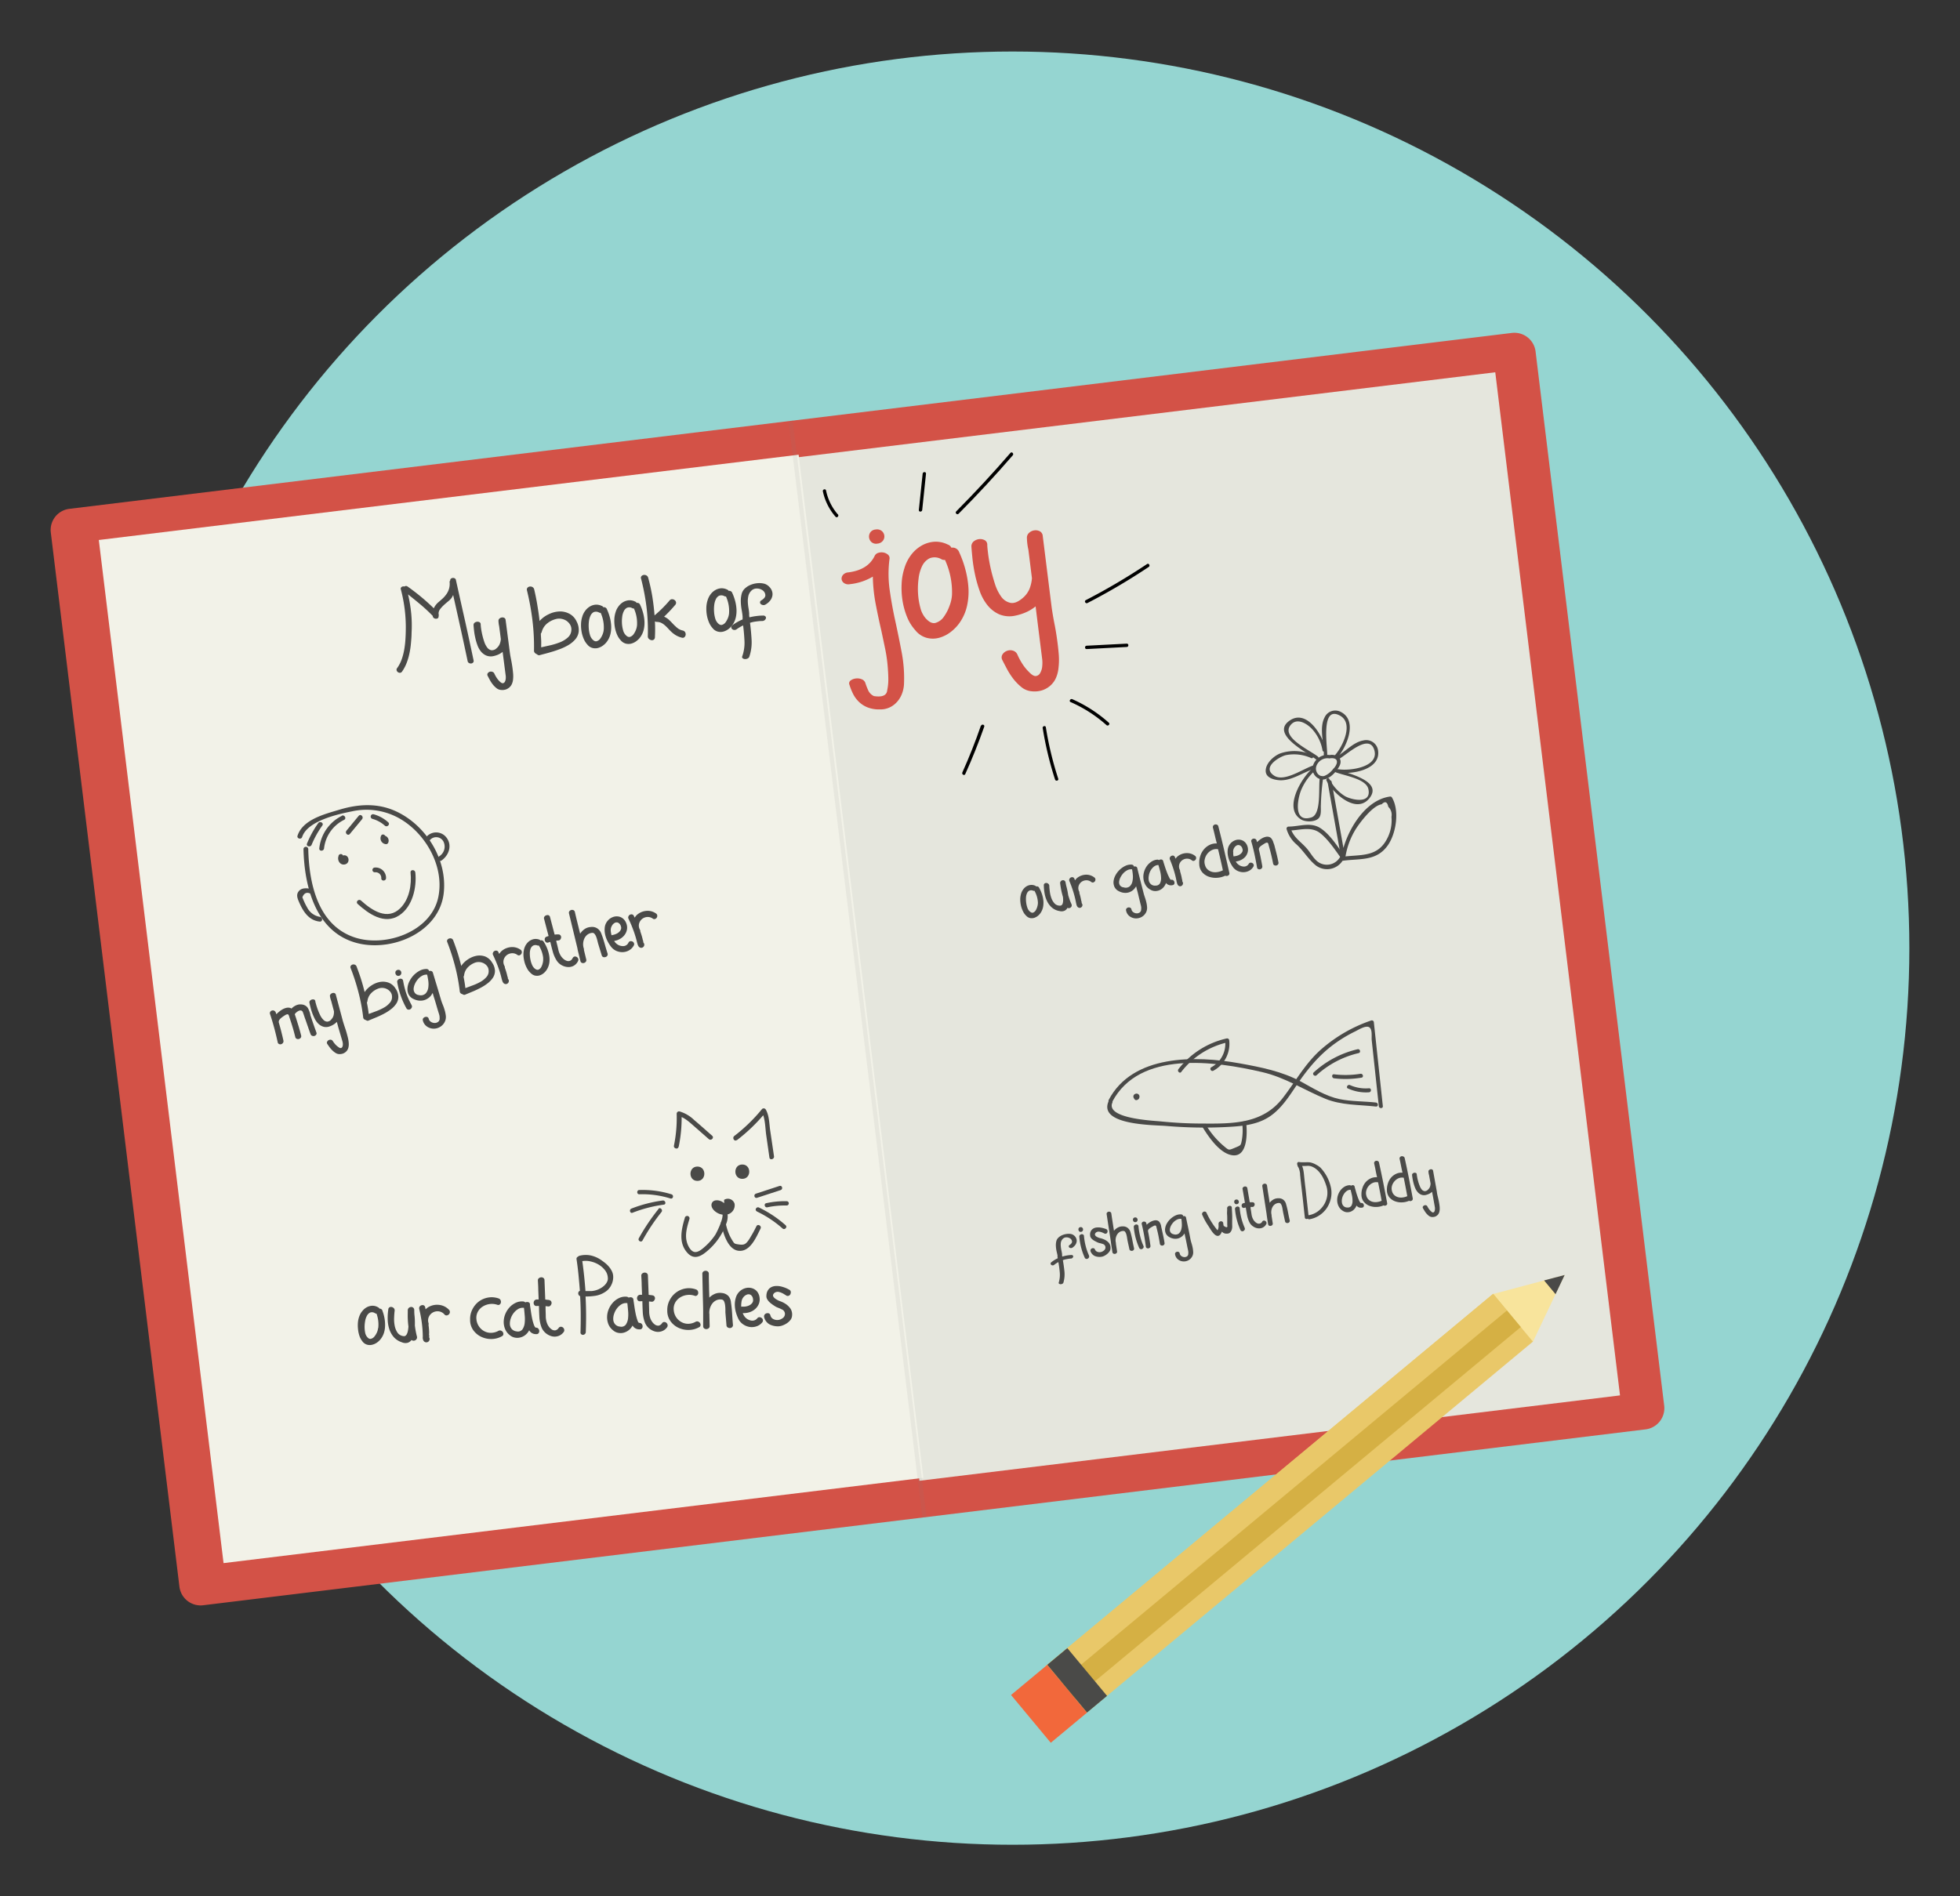 <svg id="Layer_1" data-name="Layer 1" xmlns="http://www.w3.org/2000/svg" viewBox="0 0 620 600"><rect x="0" y="0" width="620" height="600" fill="#333333" stroke="none"/><defs><style>.cls-1{fill:#95d5d1;}.cls-2{fill:#d35247;}.cls-3{fill:#e5e6dd;}.cls-4{fill:#f2f2e8;}.cls-5{fill:#818181;opacity:0.09;}.cls-6{fill:#4a4a48;}.cls-7{fill:#010101;}.cls-8{fill:#f8e49c;}.cls-9{fill:#e9c869;}.cls-10{fill:#d5b044;}.cls-11{fill:#f2683b;}</style></defs><title>EEI-STH-Joy</title><circle class="cls-1" cx="320.28" cy="300" r="283.7"/><path class="cls-2" d="M56.76,502.06a6.75,6.75,0,0,0,7.49,5.86l456.32-55.66a6.75,6.75,0,0,0,5.86-7.49L485.74,111.2a6.75,6.75,0,0,0-7.49-5.86L21.93,161a6.73,6.73,0,0,0-5.86,7.48Z"/><rect class="cls-3" x="270.31" y="130.07" width="223.25" height="326.12" transform="translate(-32.68 48.4) rotate(-6.95)"/><rect class="cls-4" x="50.19" y="156.15" width="223.01" height="326.12" transform="translate(-37.46 21.93) rotate(-6.95)"/><rect class="cls-5" x="270.58" y="131.89" width="1.34" height="349.49" transform="translate(-35.15 35.12) rotate(-6.96)"/><path class="cls-6" d="M144.25,183.66q1.41,6.36,2.82,12.62c.93,4.17,1.84,8.39,2.73,12.63a.76.76,0,0,1-.13.71,1,1,0,0,1-.59.31,1.23,1.23,0,0,1-.71-.14.84.84,0,0,1-.45-.63q-1.11-5.28-2.25-10.45t-2.32-10.43c-.09.15-.17.31-.25.47a3.07,3.07,0,0,1-.29.48,6.8,6.8,0,0,1-1.11,1.1c-.45.37-.89.74-1.31,1.13a10,10,0,0,0-1.13,1.23,2.39,2.39,0,0,0-.53,1.41,2.6,2.6,0,0,1-.09,1.39,1,1,0,0,1-.59.28,1.12,1.12,0,0,1-.7-.14.88.88,0,0,1-.46-.62v-.13c-1.23-1.26-2.49-2.44-3.81-3.55s-2.66-2.19-4-3.26a47.46,47.46,0,0,1,1,6.06,40.5,40.5,0,0,1,.11,6.14c0,1-.09,2.09-.19,3.17a25.52,25.52,0,0,1-.46,3.19,18.94,18.94,0,0,1-.89,3.08,12.69,12.69,0,0,1-1.48,2.8.87.87,0,0,1-.64.38,1.13,1.13,0,0,1-.66-.21,1.08,1.08,0,0,1-.41-.57.81.81,0,0,1,.18-.74,11,11,0,0,0,1.42-2.73,18.59,18.59,0,0,0,.8-3.06,28.23,28.23,0,0,0,.38-3.2c.07-1.08.11-2.1.12-3.08a46.74,46.74,0,0,0-1.55-12.77.67.67,0,0,1,.25-.82,1,1,0,0,1,.88-.12.79.79,0,0,1,1,0,67,67,0,0,1,8.28,6.88,5.61,5.61,0,0,1,1.42-1.89c.53-.43,1-.87,1.48-1.3a8.89,8.89,0,0,0,1.17-1.39,5.59,5.59,0,0,0,.95-3.58.74.74,0,0,1,.17-.65.68.68,0,0,1,.25-.58,1.19,1.19,0,0,1,.6-.22,1.12,1.12,0,0,1,.65.17A.86.86,0,0,1,144.25,183.66Z"/><path class="cls-6" d="M161.63,208.49c.15.74.28,1.47.39,2.2s.2,1.47.27,2.2a9.89,9.89,0,0,1,0,2.11,4.46,4.46,0,0,1-.34,1.36,3.27,3.27,0,0,1-.77,1.1,3.42,3.42,0,0,1-1.18.7,3.78,3.78,0,0,1-1.57.14,2.59,2.59,0,0,1-1.41-.59,7.06,7.06,0,0,1-1.18-1.2,9.29,9.29,0,0,1-.91-1.4c-.26-.48-.48-.91-.67-1.27a.77.77,0,0,1,0-.78,1.28,1.28,0,0,1,.62-.5,1.3,1.3,0,0,1,.83,0,1,1,0,0,1,.65.54,10.06,10.06,0,0,0,.72,1.32,6.72,6.72,0,0,0,1,1.21q.57.58,1,.54a.84.84,0,0,0,.62-.44,2.43,2.43,0,0,0,.27-.93,4.14,4.14,0,0,0,0-1l-.71-5.49-.27-2.05a6.17,6.17,0,0,1-1.23.78,7.5,7.5,0,0,1-1.64.55,3.85,3.85,0,0,1-2.32-.18,4.51,4.51,0,0,1-1.67-1.28,6.77,6.77,0,0,1-1.11-2,16.66,16.66,0,0,1-.68-2.33,19.8,19.8,0,0,1-.38-2.24c-.08-.72-.14-1.29-.16-1.74a.89.89,0,0,1,.31-.77,1.47,1.47,0,0,1,.75-.32,1.35,1.35,0,0,1,.79.12.74.74,0,0,1,.4.68,12.07,12.07,0,0,0,.12,1.26c.08.61.21,1.29.37,2a22.47,22.47,0,0,0,.63,2.23,6.2,6.2,0,0,0,.93,1.84,2.23,2.23,0,0,0,1.3.88,2.1,2.1,0,0,0,1.69-.64,3.49,3.49,0,0,0,1-1.37,5.17,5.17,0,0,0,.34-1.52l-.53-4.06a9,9,0,0,1-.22-1.68.91.91,0,0,1,.32-.75,1.34,1.34,0,0,1,.75-.35,1.28,1.28,0,0,1,.77.13.83.83,0,0,1,.42.67l1.33,10.21C161.36,207.06,161.48,207.76,161.63,208.49Z"/><path class="cls-6" d="M182.4,196.65a5.71,5.71,0,0,1,.66,3.2,4.6,4.6,0,0,1-1.09,2.46,8.83,8.83,0,0,1-2.3,1.87,17.43,17.43,0,0,1-3,1.36c-1,.38-2.09.7-3.13,1s-1.94.51-2.72.73a.86.86,0,0,1-.95-.25,1.84,1.84,0,0,1-.66-.42,1,1,0,0,1-.29-.79,69,69,0,0,0-.5-9.57,80.27,80.27,0,0,0-1.73-9.45.87.87,0,0,1,.18-.84,1.16,1.16,0,0,1,.72-.36,1.32,1.32,0,0,1,.84.16,1.13,1.13,0,0,1,.55.74c.39,1.67.73,3.33,1,5s.53,3.32.7,5a8.81,8.81,0,0,1,2.79-2.09,8.5,8.5,0,0,1,3.34-.92,6.2,6.2,0,0,1,3.17.65A5.18,5.18,0,0,1,182.4,196.65Zm-1.66,2.67a2.88,2.88,0,0,0-.41-1.69,3.91,3.91,0,0,0-1.15-1.21,4.19,4.19,0,0,0-1.61-.62,3.77,3.77,0,0,0-1.74.08,7.07,7.07,0,0,0-2.81,1.43,5.12,5.12,0,0,0-1.66,2.66,1.63,1.63,0,0,1-.27.49c0,.72.07,1.44.1,2.18s0,1.46,0,2.18l2.82-.63a21.28,21.28,0,0,0,3.09-.95,8.28,8.28,0,0,0,2.53-1.54A3.3,3.3,0,0,0,180.74,199.32Z"/><path class="cls-6" d="M192,192.81a15.59,15.59,0,0,1,.87,2.39,12.8,12.8,0,0,1,.45,2.63,9.47,9.47,0,0,1-.18,2.61,6.75,6.75,0,0,1-1,2.36,5.66,5.66,0,0,1-1.3,1.38,4.66,4.66,0,0,1-1.66.84,3.43,3.43,0,0,1-1.77,0,3.07,3.07,0,0,1-1.62-1.08,6.19,6.19,0,0,1-1.18-1.89,10,10,0,0,1-.66-2.29,12,12,0,0,1-.15-2.4,8.29,8.29,0,0,1,.38-2.21,5.61,5.61,0,0,1,.91-1.85,4.92,4.92,0,0,1,1.45-1.36,4.24,4.24,0,0,1,1.79-.61,3.88,3.88,0,0,1,2,.38.86.86,0,0,1,.52.43A1,1,0,0,1,192,192.81Zm-1,6.09a10.94,10.94,0,0,0-1-5,.8.8,0,0,1-.51-.1,2,2,0,0,0-1.69-.12,2.37,2.37,0,0,0-1,1.1,5.8,5.8,0,0,0-.51,1.84,11.06,11.06,0,0,0-.05,2.15,9.49,9.49,0,0,0,.34,2,3.57,3.57,0,0,0,.71,1.41c.52.6,1,.83,1.47.7a2.14,2.14,0,0,0,1.17-.88,6.07,6.07,0,0,0,.81-1.61A4.93,4.93,0,0,0,191,198.9Z"/><path class="cls-6" d="M202.52,191.43a14.61,14.61,0,0,1,.88,2.39,12.92,12.92,0,0,1,.45,2.63,9.44,9.44,0,0,1-.18,2.61,6.75,6.75,0,0,1-1,2.36,5.85,5.85,0,0,1-1.3,1.38,4.74,4.74,0,0,1-1.66.84,3.54,3.54,0,0,1-1.77,0,3.19,3.19,0,0,1-1.62-1.08,6.34,6.34,0,0,1-1.19-1.89,10.86,10.86,0,0,1-.65-2.29,12,12,0,0,1-.15-2.4,8.37,8.37,0,0,1,.38-2.22,5.7,5.7,0,0,1,.91-1.85,5,5,0,0,1,1.44-1.36,4.48,4.48,0,0,1,1.8-.61,3.9,3.9,0,0,1,2,.38.91.91,0,0,1,.52.44A1,1,0,0,1,202.52,191.43Zm-1,6.09a11.1,11.1,0,0,0-1-5,.8.8,0,0,1-.51-.1,1.93,1.93,0,0,0-1.69-.11,2.35,2.35,0,0,0-1,1.09,5.32,5.32,0,0,0-.51,1.84,11.15,11.15,0,0,0-.06,2.16,10.06,10.06,0,0,0,.35,2,3.44,3.44,0,0,0,.71,1.41c.52.6,1,.84,1.46.71a2.19,2.19,0,0,0,1.18-.89,6.16,6.16,0,0,0,.81-1.6A5.31,5.31,0,0,0,201.53,197.52Z"/><path class="cls-6" d="M216,199.51a1.15,1.15,0,0,1,.74.55,1.36,1.36,0,0,1,.15.83,1.22,1.22,0,0,1-.39.72.8.8,0,0,1-.83.15,7.25,7.25,0,0,1-2-.83,9.53,9.53,0,0,1-1.63-1.33c-.29-.29-.59-.61-.89-.94a10.82,10.82,0,0,0-1-.94,4.74,4.74,0,0,0-1.09-.69,3.19,3.19,0,0,0-1.29-.25,1.61,1.61,0,0,1-.6-.17,48.13,48.13,0,0,1,0,5,.92.92,0,0,1-.36.78,1,1,0,0,1-.77.16,1.54,1.54,0,0,1-.78-.4,1.08,1.08,0,0,1-.34-.87,60.73,60.73,0,0,0-.41-9.17,70,70,0,0,0-1.72-9,.8.8,0,0,1,.14-.83,1.11,1.11,0,0,1,.72-.36,1.32,1.32,0,0,1,.84.16,1.13,1.13,0,0,1,.55.74,58.15,58.15,0,0,1,1.3,5.9q.48,3,.71,6a38.9,38.9,0,0,0,4.73-4.7,1,1,0,0,1,.82-.42,1.27,1.27,0,0,1,.8.27,1.16,1.16,0,0,1,.45.69,1,1,0,0,1-.27.85c-.55.65-1.12,1.29-1.71,1.91s-1.18,1.22-1.8,1.8a5.36,5.36,0,0,1,1.55,1c.31.29.63.61,1,1s.65.7,1,1a6.86,6.86,0,0,0,1.07.88A4.34,4.34,0,0,0,216,199.51Z"/><path class="cls-6" d="M231.64,187.63a15.46,15.46,0,0,1,.87,2.38,13,13,0,0,1,.45,2.64,9.37,9.37,0,0,1-.18,2.6,6.8,6.8,0,0,1-1,2.37,6.26,6.26,0,0,1-1.3,1.38,4.66,4.66,0,0,1-1.66.84,3.43,3.43,0,0,1-1.77,0,3.07,3.07,0,0,1-1.62-1.08,6.19,6.19,0,0,1-1.18-1.89,10.17,10.17,0,0,1-.66-2.29,12,12,0,0,1-.15-2.4,8.44,8.44,0,0,1,.38-2.22,5.8,5.8,0,0,1,.91-1.85,4.89,4.89,0,0,1,1.45-1.35,4.24,4.24,0,0,1,1.79-.61,3.78,3.78,0,0,1,2,.38.86.86,0,0,1,.52.43A1,1,0,0,1,231.64,187.63Zm-1,6.09a11,11,0,0,0-1-5,.74.74,0,0,1-.51-.1,2,2,0,0,0-1.69-.11,2.37,2.37,0,0,0-1,1.1,5.72,5.72,0,0,0-.51,1.84,11,11,0,0,0-.05,2.15,9.49,9.49,0,0,0,.34,2,3.58,3.58,0,0,0,.71,1.41c.52.6,1,.83,1.47.7a2.18,2.18,0,0,0,1.17-.88,6.23,6.23,0,0,0,.81-1.61A4.93,4.93,0,0,0,230.64,193.72Z"/><path class="cls-6" d="M243.35,185.68a3.39,3.39,0,0,1,.87,1.39,2.85,2.85,0,0,1,.09,1.5,3.56,3.56,0,0,1-.68,1.45,5.14,5.14,0,0,1-1.43,1.23,1.16,1.16,0,0,1-.85.19,1.29,1.29,0,0,1-.68-.3.72.72,0,0,1-.25-.6.8.8,0,0,1,.48-.62c.85-.53,1.25-1.08,1.2-1.66a2,2,0,0,0-.81-1.44,3.14,3.14,0,0,0-1.83-.61,2.39,2.39,0,0,0-1.9.81,3.38,3.38,0,0,0-.85,1.63,7.39,7.39,0,0,0-.15,1.88,15.17,15.17,0,0,0,.21,1.89c.11.62.18,1.2.22,1.72a3.69,3.69,0,0,0,0,.58c0,.19.05.4.08.61a19.27,19.27,0,0,1,4.3-.56,1,1,0,0,1,.77.28.62.62,0,0,1,.14.58,1.2,1.2,0,0,1-.4.6,1.27,1.27,0,0,1-.87.26c-.63,0-1.27.08-1.89.16a11,11,0,0,0-1.87.41c.24,1.81.4,3.61.5,5.42a14.08,14.08,0,0,1-.73,5.33,1,1,0,0,1-.57.57,1.86,1.86,0,0,1-.83.16,1.18,1.18,0,0,1-.7-.27.49.49,0,0,1-.12-.63,12.8,12.8,0,0,0,.7-4.82c-.08-1.65-.22-3.29-.43-4.93a12.75,12.75,0,0,0-2,1.18,1.21,1.21,0,0,1-.84.26,1.11,1.11,0,0,1-.67-.31.86.86,0,0,1-.24-.6.83.83,0,0,1,.41-.63A15,15,0,0,1,234.9,196c0-.16,0-.32,0-.48a3.89,3.89,0,0,0,0-.47q-.07-.9-.3-2.13a16.94,16.94,0,0,1-.26-2.49,9.07,9.07,0,0,1,.25-2.45,3.59,3.59,0,0,1,1.3-2,5.66,5.66,0,0,1,1.75-1,7.34,7.34,0,0,1,2.08-.46,6.36,6.36,0,0,1,2.05.17A3.51,3.51,0,0,1,243.35,185.68Z"/><path class="cls-6" d="M121,414.81a13,13,0,0,1,.61,2.21,12,12,0,0,1,.2,2.4,8.16,8.16,0,0,1-.36,2.33,6.17,6.17,0,0,1-1.08,2,5.38,5.38,0,0,1-1.27,1.15,4.35,4.35,0,0,1-1.56.63,3.07,3.07,0,0,1-1.59-.12,2.83,2.83,0,0,1-1.38-1.09,5.71,5.71,0,0,1-.92-1.79,9.3,9.3,0,0,1-.41-2.1,10.52,10.52,0,0,1,0-2.17,7.29,7.29,0,0,1,.51-2,5.17,5.17,0,0,1,1-1.59,4.46,4.46,0,0,1,1.4-1.11,4,4,0,0,1,1.66-.41,3.46,3.46,0,0,1,1.8.5.84.84,0,0,1,.43.42A.9.9,0,0,1,121,414.81Zm-1.35,5.4a10,10,0,0,0-.55-4.57.68.68,0,0,1-.45-.12,1.77,1.77,0,0,0-1.51-.24,2.22,2.22,0,0,0-1,.91,5.15,5.15,0,0,0-.6,1.61,10.57,10.57,0,0,0-.21,1.94,9.63,9.63,0,0,0,.16,1.82,3.11,3.11,0,0,0,.53,1.32c.42.57.85.82,1.26.74a2,2,0,0,0,1.13-.7,5.73,5.73,0,0,0,.85-1.39A4.58,4.58,0,0,0,119.6,420.21Z"/><path class="cls-6" d="M131.89,422.89a1,1,0,0,1-.07.71,1.09,1.09,0,0,1-1.07.61.91.91,0,0,1-.57-.23,2.46,2.46,0,0,1-1.23.89,2.8,2.8,0,0,1-1.83-.16A5.84,5.84,0,0,1,124.5,423a7.55,7.55,0,0,1-1.39-2.55,10.91,10.91,0,0,1-.47-3,18.09,18.09,0,0,1,.19-3.14.83.83,0,0,1,.4-.68,1,1,0,0,1,.72-.08,1.29,1.29,0,0,1,.66.41,1,1,0,0,1,.22.81c-.07.58-.13,1.29-.16,2.14a10.83,10.83,0,0,0,.17,2.49,6,6,0,0,0,.84,2.18,2.65,2.65,0,0,0,1.87,1.17.87.87,0,0,0,.74-.13,1.6,1.6,0,0,0,.47-.64,4.09,4.09,0,0,0,.29-1,11.46,11.46,0,0,0,.15-1.26c-.11-.86-.18-1.72-.21-2.56s0-1.71,0-2.58a1,1,0,0,1,.34-.76,1.17,1.17,0,0,1,.7-.29,1,1,0,0,1,.68.23.94.94,0,0,1,.33.73c0,.45,0,1.11.11,2a24.57,24.57,0,0,1,.08,2.9c.07.57.16,1.15.27,1.75S131.73,422.3,131.89,422.89Z"/><path class="cls-6" d="M142,414.4a1,1,0,0,1,.31.77,1.1,1.1,0,0,1-.3.69,1.25,1.25,0,0,1-.66.35.8.8,0,0,1-.74-.29,2.92,2.92,0,0,0-1.82-1,3.09,3.09,0,0,0-1.81.33,3,3,0,0,0-1.28,1.31,2.75,2.75,0,0,0-.15,2.06,1,1,0,0,1,0,.59c.07.5.12,1,.16,1.53s.06,1,0,1.56a.59.59,0,0,1,.06.34,2.09,2.09,0,0,1,0,.24.69.69,0,0,0,0,.28.5.5,0,0,0,.09.22,1,1,0,0,1-.08.78,1,1,0,0,1-.61.52,1,1,0,0,1-.77-.06,1.14,1.14,0,0,1-.53-.59,3.36,3.36,0,0,1-.13-.5,1.67,1.67,0,0,1,0-.5.27.27,0,0,1,0-.15,36.8,36.8,0,0,0-.31-4.35,42.55,42.55,0,0,0-.8-4.29,1,1,0,0,1,.11-.83A1.15,1.15,0,0,1,134,413a.84.84,0,0,1,.49.62l.14.66c.17-.16.34-.31.52-.45a3.06,3.06,0,0,1,.6-.38,5.5,5.5,0,0,1,3.24-.56A5,5,0,0,1,142,414.4Z"/><path class="cls-6" d="M157.63,421.11a1,1,0,0,1,.84-.09,1.24,1.24,0,0,1,.6.47,1.15,1.15,0,0,1,.16.7.83.83,0,0,1-.48.62,6.94,6.94,0,0,1-3.32.87,7.33,7.33,0,0,1-3.24-.72,6.46,6.46,0,0,1-2.48-2.08,5.53,5.53,0,0,1-1-3.31,6.67,6.67,0,0,1,.72-3.28,7.09,7.09,0,0,1,2-2.45,6.84,6.84,0,0,1,2.91-1.27,6.62,6.62,0,0,1,3.39.27,1,1,0,0,1,.62.55,1.27,1.27,0,0,1,.09.76,1,1,0,0,1-.38.62.77.77,0,0,1-.77.07,5.25,5.25,0,0,0-2.39-.23,5.53,5.53,0,0,0-2.21.8,4.36,4.36,0,0,0-1.54,1.65,4.07,4.07,0,0,0-.44,2.41,4.75,4.75,0,0,0,.8,2.22,4.64,4.64,0,0,0,1.63,1.49,4.33,4.33,0,0,0,2.14.54A4.94,4.94,0,0,0,157.63,421.11Z"/><path class="cls-6" d="M169.56,420.08a.94.94,0,0,1,.75.34,1.18,1.18,0,0,1,.27.71,1.08,1.08,0,0,1-.21.7.76.76,0,0,1-.71.29,2.39,2.39,0,0,1-2.26-1.2,3.59,3.59,0,0,1-.21.35l-.21.31a4.51,4.51,0,0,1-1.23,1.12,4.21,4.21,0,0,1-1.49.55,3.79,3.79,0,0,1-1.57-.06,3.43,3.43,0,0,1-1.49-.79,4.59,4.59,0,0,1-1.45-1.95,5.72,5.72,0,0,1-.41-2.35,6.56,6.56,0,0,1,.52-2.37,7.09,7.09,0,0,1,1.31-2.06,6.26,6.26,0,0,1,1.91-1.43,4.63,4.63,0,0,1,2.41-.45,1.06,1.06,0,0,1,.68.31,1.29,1.29,0,0,1,.89-.1.73.73,0,0,1,.59.66s0,.11,0,.26V413q.1.63.27,1.8c.11.78.24,1.56.4,2.34a15.61,15.61,0,0,0,.55,2Q169.23,420.1,169.56,420.08Zm-6.14,1.18a1.79,1.79,0,0,0,1.84-.63,4.37,4.37,0,0,0,.71-2,11.71,11.71,0,0,0,0-2.52c-.07-.9-.15-1.66-.23-2.31h-.19a2.79,2.79,0,0,0-1.73.44,5.05,5.05,0,0,0-1.38,1.27,5.74,5.74,0,0,0-.89,1.72,4.83,4.83,0,0,0-.26,1.79,2.54,2.54,0,0,0,.56,1.45A2.33,2.33,0,0,0,163.42,421.26Z"/><path class="cls-6" d="M176.73,420.16a.86.86,0,0,1,.71-.37,1.11,1.11,0,0,1,.69.28,1.22,1.22,0,0,1,.36.68.94.94,0,0,1-.24.79,3.4,3.4,0,0,1-1.81,1.24,3.61,3.61,0,0,1-2,0,5,5,0,0,1-1.85-1,4.62,4.62,0,0,1-1.3-1.81,10.79,10.79,0,0,1-.68-3.32c-.06-1.15-.1-2.29-.12-3.43a3.07,3.07,0,0,0-.34,0l-.33,0a.8.8,0,0,1-.74-.23,1.06,1.06,0,0,1-.27-.68,1.17,1.17,0,0,1,.2-.74,1,1,0,0,1,.71-.4l.34,0,.33,0-.12-3c0-1-.07-2-.12-3a.84.84,0,0,1,.31-.74,1.35,1.35,0,0,1,.73-.28,1.1,1.1,0,0,1,.71.21.88.88,0,0,1,.34.72l.24,6.11c.2,0,.4.06.6.08s.4,0,.61.08a.89.89,0,0,1,.67.44,1,1,0,0,1,.09.72,1.37,1.37,0,0,1-.4.66.9.9,0,0,1-.8.18l-.67-.08v.64c0,.77.05,1.59.06,2.46a6.44,6.44,0,0,0,.43,2.4,4.46,4.46,0,0,0,.62,1.09,3.43,3.43,0,0,0,.92.84,1.65,1.65,0,0,0,1.06.23A1.68,1.68,0,0,0,176.73,420.16Z"/><path class="cls-6" d="M190.15,398.68c.41.28.84.6,1.28.95a9.32,9.32,0,0,1,1.19,1.16,7.29,7.29,0,0,1,.9,1.36,4.13,4.13,0,0,1,.44,1.54,5.57,5.57,0,0,1-.64,3,5.24,5.24,0,0,1-2.1,2.22,7.78,7.78,0,0,1-2.9,1.09,21,21,0,0,1-3.09.23c.2,3.72.22,7.47.07,11.23a.86.86,0,0,1-.29.65.92.92,0,0,1-.58.25.81.81,0,0,1-.57-.2.69.69,0,0,1-.23-.62c.06-1.92.08-3.82.07-5.71s-.08-3.79-.19-5.71a.77.77,0,0,1-.42-.33,1,1,0,0,1-.18-.52,1,1,0,0,1,.11-.51.66.66,0,0,1,.41-.31c-.12-1.66-.27-3.32-.43-5s-.37-3.32-.62-5a.7.7,0,0,1,.41-.8,1.41,1.41,0,0,1,.4-.28,7.8,7.8,0,0,1,3.59-.15A9.29,9.29,0,0,1,190.15,398.68Zm-1.1,9.38a6.53,6.53,0,0,0,1.15-.58,5.26,5.26,0,0,0,1.08-.85,3.88,3.88,0,0,0,.77-1.08,2.24,2.24,0,0,0,.22-1.29,4.17,4.17,0,0,0-.93-2.39,7.22,7.22,0,0,0-2-1.75,8.44,8.44,0,0,0-2.58-1,6.58,6.58,0,0,0-2.56-.09q.66,4.74,1,9.47,1,0,2,0A6.85,6.85,0,0,0,189.05,408.06Z"/><path class="cls-6" d="M202.26,418.58a.94.94,0,0,1,.74.33,1.18,1.18,0,0,1,.28.72,1.09,1.09,0,0,1-.21.7.78.78,0,0,1-.71.29,2.43,2.43,0,0,1-2.26-1.2c-.07.13-.14.24-.21.35l-.21.3a4.39,4.39,0,0,1-2.72,1.68,4,4,0,0,1-1.57-.06,3.43,3.43,0,0,1-1.49-.79,4.62,4.62,0,0,1-1.46-1.95,5.91,5.91,0,0,1-.4-2.35,6.56,6.56,0,0,1,.52-2.37,7.09,7.09,0,0,1,1.31-2.06,6.1,6.1,0,0,1,1.91-1.43,4.63,4.63,0,0,1,2.41-.45,1.13,1.13,0,0,1,.68.3,1.34,1.34,0,0,1,.89-.09.73.73,0,0,1,.59.66s.05.11.05.26v.11q.1.63.27,1.8c.11.78.24,1.56.4,2.33a17.15,17.15,0,0,0,.54,2C201.83,418.3,202,418.59,202.26,418.58Zm-6.14,1.17a1.81,1.81,0,0,0,1.84-.62,4.37,4.37,0,0,0,.71-2,11.7,11.7,0,0,0,0-2.52c-.08-.89-.15-1.66-.23-2.3h-.19a2.79,2.79,0,0,0-1.73.43,5,5,0,0,0-1.38,1.28,5.74,5.74,0,0,0-.89,1.72,4.61,4.61,0,0,0-.26,1.78,2.53,2.53,0,0,0,.55,1.45A2.27,2.27,0,0,0,196.12,419.75Z"/><path class="cls-6" d="M209.43,418.66a.86.86,0,0,1,.71-.37,1.11,1.11,0,0,1,.69.28,1.22,1.22,0,0,1,.36.68,1,1,0,0,1-.24.79,3.4,3.4,0,0,1-1.81,1.24,3.65,3.65,0,0,1-2,0,5.1,5.1,0,0,1-1.85-1,4.77,4.77,0,0,1-1.29-1.81,10.79,10.79,0,0,1-.68-3.33q-.09-1.71-.12-3.42a1.72,1.72,0,0,0-.34,0,1.69,1.69,0,0,1-.33,0,.8.8,0,0,1-.74-.22,1.12,1.12,0,0,1-.28-.68,1.25,1.25,0,0,1,.21-.74,1,1,0,0,1,.71-.4l.34,0a1.69,1.69,0,0,1,.33,0l-.12-3c0-1-.07-2-.12-3a.84.84,0,0,1,.31-.74,1.25,1.25,0,0,1,.73-.28,1.12,1.12,0,0,1,.71.21.89.89,0,0,1,.34.71l.24,6.11.6.09a4.11,4.11,0,0,1,.6.08.91.91,0,0,1,.68.44,1,1,0,0,1,.09.72,1.34,1.34,0,0,1-.4.65.88.88,0,0,1-.8.19l-.67-.08v.63c0,.77.05,1.59.06,2.46a6.66,6.66,0,0,0,.42,2.41,4.87,4.87,0,0,0,.63,1.09,3.43,3.43,0,0,0,.92.84,1.69,1.69,0,0,0,1.05.23A1.67,1.67,0,0,0,209.43,418.66Z"/><path class="cls-6" d="M220,418.25a1,1,0,0,1,.84-.1,1.16,1.16,0,0,1,.6.48,1.09,1.09,0,0,1,.16.7.79.79,0,0,1-.47.62,6.85,6.85,0,0,1-3.32.86,7.32,7.32,0,0,1-3.24-.71,6.44,6.44,0,0,1-2.49-2.09,5.58,5.58,0,0,1-1-3.31,6.59,6.59,0,0,1,.73-3.28,6.93,6.93,0,0,1,4.94-3.72,6.51,6.51,0,0,1,3.39.28,1,1,0,0,1,.62.55,1.26,1.26,0,0,1,.09.76,1,1,0,0,1-.38.61.75.75,0,0,1-.76.08,5.16,5.16,0,0,0-2.4-.23,5.42,5.42,0,0,0-2.2.79,4.49,4.49,0,0,0-1.55,1.66,4.06,4.06,0,0,0-.43,2.41,4.74,4.74,0,0,0,.79,2.22,4.66,4.66,0,0,0,1.64,1.49,4.32,4.32,0,0,0,2.13.54A4.91,4.91,0,0,0,220,418.25Z"/><path class="cls-6" d="M231.22,412.09c.18,1.19.3,2.37.37,3.55s.15,2.36.26,3.55a.89.89,0,0,1-.27.74,1,1,0,0,1-.67.28,1.25,1.25,0,0,1-.74-.21.85.85,0,0,1-.37-.71c-.06-.7-.11-1.38-.17-2.05s-.11-1.34-.17-2c0-.23,0-.56,0-1a11.73,11.73,0,0,0-.1-1.32,4,4,0,0,0-.33-1.18.93.93,0,0,0-.78-.56,3,3,0,0,0-1.74.28,3.54,3.54,0,0,0-1.27,1.1,4.81,4.81,0,0,0-.73,1.61,4.51,4.51,0,0,0-.11,1.7,1.25,1.25,0,0,1,0,.37l.08,3.28a.88.88,0,0,1-.3.75,1.23,1.23,0,0,1-.72.27,1.09,1.09,0,0,1-.7-.21.85.85,0,0,1-.33-.71c0-.72,0-1.43,0-2.11s0-1.37,0-2.07v-.15c0-2-.09-4.07-.13-6.09s-.09-4.06-.13-6.1a.88.88,0,0,1,.28-.74,1.15,1.15,0,0,1,.7-.27,1.1,1.1,0,0,1,.72.2.89.89,0,0,1,.35.72q0,1.91.06,3.78c0,1.26.07,2.52.1,3.79a5.55,5.55,0,0,1,1.79-1.21,4.17,4.17,0,0,1,2.21-.25,3.25,3.25,0,0,1,2,.92A3.42,3.42,0,0,1,231.22,412.09Z"/><path class="cls-6" d="M239.55,417.12a.84.84,0,0,1,.73-.35,1.26,1.26,0,0,1,.71.29,1,1,0,0,1,.34.65.91.91,0,0,1-.26.76,3.88,3.88,0,0,1-1.85,1.22,4.62,4.62,0,0,1-2.15.16,5,5,0,0,1-2-.82,4.47,4.47,0,0,1-1.47-1.67,12.17,12.17,0,0,1-.84-2.24,9.32,9.32,0,0,1-.32-2.5,7.51,7.51,0,0,1,.45-2.41,4.36,4.36,0,0,1,3.28-2.71,3.75,3.75,0,0,1,1.83.14,3.24,3.24,0,0,1,1.48,1,3.7,3.7,0,0,1,.78,1.85,3.88,3.88,0,0,1-.24,2.12,4.28,4.28,0,0,1-1.16,1.59,4.87,4.87,0,0,1-1.78,1,5.84,5.84,0,0,1-2.12.27h0a3.54,3.54,0,0,0,.92,1.49,3.45,3.45,0,0,0,1.87.9A2,2,0,0,0,239.55,417.12Zm-5-5.29c0,.25-.06.51-.08.78a8.26,8.26,0,0,0,0,.86,1.65,1.65,0,0,1,.33-.05,4.14,4.14,0,0,0,1.14-.05,3.67,3.67,0,0,0,1.17-.39,2.5,2.5,0,0,0,.86-.75,1.44,1.44,0,0,0,.23-1.13,1.82,1.82,0,0,0-.7-1.37,1.35,1.35,0,0,0-1.16-.13,2.52,2.52,0,0,0-1.16.82A2.76,2.76,0,0,0,234.57,411.83Z"/><path class="cls-6" d="M248.29,412.43a5.78,5.78,0,0,1,1.8,1.69,3.48,3.48,0,0,1,.44,2.35,2.39,2.39,0,0,1-.56,1.26,4.89,4.89,0,0,1-1.12,1,6.63,6.63,0,0,1-1.39.68,4.12,4.12,0,0,1-1.33.25,5.8,5.8,0,0,1-2.74-.64,3.55,3.55,0,0,1-1.65-2.18,1,1,0,0,1,.09-.83,1.13,1.13,0,0,1,.6-.46,1.28,1.28,0,0,1,.75,0,.84.84,0,0,1,.51.62,1.85,1.85,0,0,0,.62,1,2.45,2.45,0,0,0,1,.44,2.82,2.82,0,0,0,1.12,0,2.75,2.75,0,0,0,1-.44,1.66,1.66,0,0,0,.87-1.46,1.57,1.57,0,0,0-1-1.41,12.78,12.78,0,0,0-1.25-.55,5.43,5.43,0,0,1-1.19-.64,9.89,9.89,0,0,1-.83-.58,6.31,6.31,0,0,1-.82-.72,4.22,4.22,0,0,1-.6-.87,1.82,1.82,0,0,1-.17-1,3.18,3.18,0,0,1,.9-2.23,3.25,3.25,0,0,1,1.87-.79,6,6,0,0,1,2.29.25,9.5,9.5,0,0,1,2.17.91.87.87,0,0,1,.48.65,1.36,1.36,0,0,1-.12.75,1,1,0,0,1-.54.51.82.82,0,0,1-.78-.08l-.72-.45a5.52,5.52,0,0,0-.84-.43,4.11,4.11,0,0,0-.87-.26,1.54,1.54,0,0,0-.8.06,1.41,1.41,0,0,0-.93.84c-.1.37.09.75.58,1.15a5.8,5.8,0,0,0,1.55.86A8,8,0,0,1,248.29,412.43Z"/><path class="cls-6" d="M214.69,362.84a44.8,44.8,0,0,0,.91-10.46l-.95.73c2,.53,3.48,2,5,3.31l4.56,4c.73.64,1.8-.42,1.07-1.06-1.91-1.68-3.8-3.38-5.72-5a11.21,11.21,0,0,0-4.51-2.67.75.75,0,0,0-1,.72,43.59,43.59,0,0,1-.86,10.06c-.2.94,1.26,1.35,1.45.4Z"/><path class="cls-6" d="M233.09,360.77a54.76,54.76,0,0,0,9.06-8.75l-1.18-.15c1.14,1.95,1.09,5.2,1.42,7.39l1,7c.14.95,1.59.55,1.45-.4l-1.2-8.13c-.32-2.17-.28-4.73-1.41-6.66a.76.76,0,0,0-1.18-.16,52.77,52.77,0,0,1-8.77,8.52c-.76.58,0,1.89.77,1.3Z"/><path class="cls-6" d="M220.61,373.65c2.92,0,2.92-4.54,0-4.54s-2.93,4.54,0,4.54Z"/><path class="cls-6" d="M234.81,373c2.93,0,2.93-4.54,0-4.54s-2.92,4.54,0,4.54Z"/><path class="cls-6" d="M229.07,380.72c-1.1-1.07-3.33-1.42-3.91,0-.39,1,.35,2.07,1.21,2.69a4.56,4.56,0,0,0,4,.78,3,3,0,0,0,2-3.29,2.2,2.2,0,0,0-3.32-1.25"/><path class="cls-6" d="M216.65,385.26c-1,3.38-2,7.35.25,10.48,2.06,2.87,4.22,2.27,6.61.27a20.24,20.24,0,0,0,6.42-9.39c.66-2.23.17-5-2.71-4.59-.95.13-.55,1.58.41,1.45,2.62-.36-1,6.63-1.33,7.16a19.15,19.15,0,0,1-3.54,4c-.76.66-2.1,1.83-3.29,1.44s-2-2.22-2.24-3.24c-.61-2.4.19-4.91.88-7.21a.76.76,0,0,0-1.46-.4Z"/><path class="cls-6" d="M228.14,387.19c.54,2.77,2,8.13,5.44,8.56,3.75.47,5.67-4.39,7-7,.44-.86-.86-1.63-1.3-.76s-1,2-1.58,2.93c-.29.49-.56,1-.89,1.46-.88,1.24-1.38,1.61-3,1.39s-1.5-.28-2.21-1.38a15.49,15.49,0,0,1-.86-1.61,17.8,17.8,0,0,1-1.22-4c-.18-1-1.64-.55-1.45.4Z"/><path class="cls-6" d="M239.46,379l7.49-2.45c.83-.27.47-1.59-.36-1.31l-7.49,2.45c-.83.27-.47,1.58.36,1.31Z"/><path class="cls-6" d="M242.74,382a26.61,26.61,0,0,1,6.1-.57.68.68,0,0,0,0-1.36,27.5,27.5,0,0,0-6.46.63c-.85.18-.49,1.49.36,1.3Z"/><path class="cls-6" d="M239.35,383.29a34.64,34.64,0,0,1,8.19,5.41c.65.58,1.61-.38,1-1a36.05,36.05,0,0,0-8.46-5.63c-.79-.37-1.48.8-.69,1.18Z"/><path class="cls-6" d="M212.43,377.9a30.63,30.63,0,0,0-10.2-1.37c-.87,0-.87,1.38,0,1.35a29.55,29.55,0,0,1,9.84,1.33c.83.26,1.19-1,.36-1.31Z"/><path class="cls-6" d="M209.63,379.85a42.92,42.92,0,0,0-9.9,2.56c-.8.31-.45,1.63.36,1.31a42.92,42.92,0,0,1,9.9-2.56c.86-.12.49-1.42-.36-1.31Z"/><path class="cls-6" d="M208.31,382.53a65.59,65.59,0,0,0-6.23,9.27c-.42.77.75,1.45,1.17.69a63,63,0,0,1,6-9c.54-.67-.41-1.64-1-1Z"/><path class="cls-6" d="M98.34,321.66c.27.84.56,1.68.85,2.52s.6,1.67.89,2.5a.7.7,0,0,1-.08.72,1,1,0,0,1-.56.39,1.13,1.13,0,0,1-.7-.05.87.87,0,0,1-.51-.56q-.41-1.1-.78-2.19c-.26-.74-.51-1.47-.76-2.2-.16-.41-.3-.83-.44-1.25s-.28-.84-.44-1.25a.83.83,0,0,0-.57-.56,1.3,1.3,0,0,0-.74.11,3.11,3.11,0,0,0-.75.49,1.81,1.81,0,0,0-.51.61c.06.15.12.3.16.44a1.65,1.65,0,0,0,.14.41c.31,1,.61,1.95.9,2.9s.56,1.93.81,2.92a.84.84,0,0,1-.11.74,1.14,1.14,0,0,1-.58.39,1.05,1.05,0,0,1-.7-.05.78.78,0,0,1-.46-.58c-.25-1-.51-2-.79-2.93s-.59-1.92-.92-2.89c-.09-.26-.17-.5-.23-.71a1.29,1.29,0,0,0-.22-.5.4.4,0,0,0-.39-.15,2,2,0,0,0-.68.29c-.15.09-.34.21-.56.37a7.76,7.76,0,0,0-.67.5,3,3,0,0,0-.55.58,1,1,0,0,0-.21.64c0,.05,0,.08,0,.09s0,0,0,.09c.28.94.54,1.88.78,2.84s.48,1.92.69,2.9a.9.9,0,0,1-.15.76,1.08,1.08,0,0,1-.57.41,1,1,0,0,1-.67-.06.77.77,0,0,1-.43-.62c-.33-1.5-.69-3-1.08-4.45s-.84-2.94-1.32-4.39a.79.79,0,0,1,.06-.74,1,1,0,0,1,.55-.4,1,1,0,0,1,.69.06,1,1,0,0,1,.51.59l.09.25a2.34,2.34,0,0,1,.09.28,8.24,8.24,0,0,1,1-.91,7.57,7.57,0,0,1,1.11-.73,4.45,4.45,0,0,1,1.12-.4,2.19,2.19,0,0,1,1,0,.87.87,0,0,1,.31.1l.26.14a4,4,0,0,1,1-.8,3.89,3.89,0,0,1,1.19-.47,3.69,3.69,0,0,1,1.24,0,2.61,2.61,0,0,1,1.16.48,2.28,2.28,0,0,1,.6.67,7.13,7.13,0,0,1,.41.88,8.76,8.76,0,0,1,.31.95C98.16,321.11,98.24,321.4,98.34,321.66Z"/><path class="cls-6" d="M109.07,325c.21.59.4,1.19.57,1.79s.33,1.2.47,1.81a9,9,0,0,1,.22,1.76,4.17,4.17,0,0,1-.14,1.17,2.7,2.7,0,0,1-.52,1,2.9,2.9,0,0,1-.91.71,3,3,0,0,1-1.3.29,2.19,2.19,0,0,1-1.24-.33,5.78,5.78,0,0,1-1.12-.88,8.4,8.4,0,0,1-.92-1.07c-.26-.37-.5-.7-.69-1a.64.64,0,0,1,0-.65,1.11,1.11,0,0,1,1.15-.62.86.86,0,0,1,.61.38,7.75,7.75,0,0,0,.74,1,5.13,5.13,0,0,0,1,.9c.37.29.66.4.87.35a.68.68,0,0,0,.46-.43,1.87,1.87,0,0,0,.13-.81,3.54,3.54,0,0,0-.12-.84L107,325l-.45-1.68a4.62,4.62,0,0,1-.94.79,5.71,5.71,0,0,1-1.31.64,3.16,3.16,0,0,1-2,.11,3.8,3.8,0,0,1-1.54-.89,5.69,5.69,0,0,1-1.15-1.54,15.45,15.45,0,0,1-.83-1.87,17.23,17.23,0,0,1-.56-1.84c-.15-.58-.26-1.06-.33-1.42a.73.73,0,0,1,.18-.68,1.22,1.22,0,0,1,.59-.36,1.18,1.18,0,0,1,.67,0,.6.6,0,0,1,.41.52c0,.19.11.53.24,1s.32,1.06.54,1.67a18.56,18.56,0,0,0,.77,1.79,5.19,5.19,0,0,0,1,1.43,1.83,1.83,0,0,0,1.18.59,1.73,1.73,0,0,0,1.34-.72,2.88,2.88,0,0,0,.71-1.26,4.74,4.74,0,0,0,.12-1.31l-.89-3.33a6.42,6.42,0,0,1-.37-1.38.73.73,0,0,1,.18-.66,1.18,1.18,0,0,1,.59-.38,1,1,0,0,1,.65,0,.69.69,0,0,1,.43.51l2.24,8.38Q108.76,324.06,109.07,325Z"/><path class="cls-6" d="M125.1,312.76a4.78,4.78,0,0,1,.91,2.6,4,4,0,0,1-.64,2.18,7.49,7.49,0,0,1-1.72,1.81,15.21,15.21,0,0,1-2.32,1.47c-.84.43-1.67.82-2.51,1.16l-2.19.91a.71.71,0,0,1-.82-.1,1.77,1.77,0,0,1-.6-.27.89.89,0,0,1-.33-.64A57.77,57.77,0,0,0,113.4,314a66.34,66.34,0,0,0-2.49-7.7.75.75,0,0,1,.06-.72,1,1,0,0,1,.56-.39,1.12,1.12,0,0,1,.72.05.94.94,0,0,1,.54.55c.51,1.36,1,2.7,1.41,4s.81,2.71,1.14,4.12a7.37,7.37,0,0,1,2.1-2.06,7.26,7.26,0,0,1,2.69-1.14,5.35,5.35,0,0,1,2.72.19A4.37,4.37,0,0,1,125.1,312.76ZM124,315.18a2.43,2.43,0,0,0-.54-1.37,3.13,3.13,0,0,0-1.1-.88,3.4,3.4,0,0,0-1.4-.35,3.35,3.35,0,0,0-1.45.27,5.86,5.86,0,0,0-2.19,1.5,4.33,4.33,0,0,0-1.09,2.41,1.3,1.3,0,0,1-.17.44c.11.59.22,1.2.32,1.8s.19,1.22.26,1.83l2.28-.85a16.26,16.26,0,0,0,2.47-1.13,6.78,6.78,0,0,0,1.94-1.57A2.76,2.76,0,0,0,124,315.18Z"/><path class="cls-6" d="M126.26,308.74a.87.87,0,0,1-.77-.11,1,1,0,0,1-.39-.58,1.06,1.06,0,0,1,.05-.7,1,1,0,0,1,1.36-.36,1.05,1.05,0,0,1,.41.57,1,1,0,0,1-.07.71A.85.85,0,0,1,126.26,308.74Zm3.93,9.29a.8.8,0,0,1,.06.76,1.34,1.34,0,0,1-.45.54,1,1,0,0,1-.67.12.84.84,0,0,1-.6-.47,25.86,25.86,0,0,1-2.86-8.14.84.84,0,0,1,.16-.75,1.1,1.1,0,0,1,.59-.39,1,1,0,0,1,.69.05.78.78,0,0,1,.41.59,27.8,27.8,0,0,0,1,4A25,25,0,0,0,130.19,318Z"/><path class="cls-6" d="M139.58,316.6c.14.42.31.89.53,1.42s.4,1.09.57,1.66a10.31,10.31,0,0,1,.34,1.67,3.58,3.58,0,0,1-.15,1.54,3.82,3.82,0,0,1-1.52,1.94,3.91,3.91,0,0,1-2.15.65,3.82,3.82,0,0,1-2.1-.65,3.18,3.18,0,0,1-1.34-1.95.78.78,0,0,1,.12-.7,1.16,1.16,0,0,1,.58-.39,1.05,1.05,0,0,1,.7,0,.75.75,0,0,1,.45.55,1.57,1.57,0,0,0,.74,1,2.18,2.18,0,0,0,1.17.34,1.77,1.77,0,0,0,1.09-.37,1.27,1.27,0,0,0,.45-1.15,3.57,3.57,0,0,0-.07-.88c-.07-.27-.15-.55-.25-.84q-.31-1-.6-2c-.19-.66-.39-1.33-.59-2l-.36-1.13c-.11-.38-.22-.76-.32-1.14l-.26.43c-.1.15-.19.29-.3.44a4.29,4.29,0,0,1-1.18,1,4.1,4.1,0,0,1-1.4.52,4.59,4.59,0,0,1-1.48,0,5.21,5.21,0,0,1-1.46-.48,3.18,3.18,0,0,1-1.55-1.47,3.87,3.87,0,0,1-.34-2,5.66,5.66,0,0,1,.62-2.13,7.57,7.57,0,0,1,1.37-1.94,7.83,7.83,0,0,1,1.86-1.4,4.47,4.47,0,0,1,2.11-.54.88.88,0,0,1,.61.19,1,1,0,0,1,.29.47,1,1,0,0,1,.72,0,.76.76,0,0,1,.47.56c.44,1.47.88,2.93,1.32,4.37S139.14,315.13,139.58,316.6Zm-7.07-1.75a2.24,2.24,0,0,0,2.12-.5,3.43,3.43,0,0,0,.84-1.81,7.85,7.85,0,0,0,0-2.27q-.18-1.18-.36-1.89l-.14,0-.14,0a2.81,2.81,0,0,0-1.43.44,4.77,4.77,0,0,0-1.28,1.1,6.17,6.17,0,0,0-.9,1.47,4.25,4.25,0,0,0-.38,1.5,2,2,0,0,0,.38,1.26A1.79,1.79,0,0,0,132.51,314.85Z"/><path class="cls-6" d="M155.66,304.57a4.87,4.87,0,0,1,.91,2.6,4,4,0,0,1-.64,2.18,7.49,7.49,0,0,1-1.72,1.81,14.84,14.84,0,0,1-2.33,1.47c-.83.43-1.67.82-2.5,1.16l-2.19.91a.71.71,0,0,1-.82-.1,1.56,1.56,0,0,1-.6-.28.85.85,0,0,1-.33-.63,59.32,59.32,0,0,0-1.48-7.93,68.31,68.31,0,0,0-2.49-7.7.72.72,0,0,1,.06-.72,1,1,0,0,1,.56-.39,1.15,1.15,0,0,1,.71,0,1,1,0,0,1,.55.56c.51,1.36,1,2.7,1.41,4s.81,2.71,1.14,4.12a7.37,7.37,0,0,1,2.1-2.06,7.26,7.26,0,0,1,2.69-1.14,5.24,5.24,0,0,1,2.72.19A4.5,4.5,0,0,1,155.66,304.57ZM154.57,307a2.42,2.42,0,0,0-.53-1.37,3.13,3.13,0,0,0-1.1-.88,3.49,3.49,0,0,0-1.41-.35,3.32,3.32,0,0,0-1.44.26,6,6,0,0,0-2.19,1.51,4.33,4.33,0,0,0-1.09,2.41,1.3,1.3,0,0,1-.17.44c.11.59.22,1.19.32,1.8s.19,1.22.25,1.83l2.28-.85a16.37,16.37,0,0,0,2.48-1.13,6.92,6.92,0,0,0,1.94-1.57A2.75,2.75,0,0,0,154.57,307Z"/><path class="cls-6" d="M164.62,300.47a.88.88,0,0,1,.44.64,1,1,0,0,1-.14.69,1.12,1.12,0,0,1-.53.45.77.77,0,0,1-.73-.11,2.68,2.68,0,0,0-1.85-.52,2.92,2.92,0,0,0-1.59.66,2.82,2.82,0,0,0-.91,1.45,2.6,2.6,0,0,0,.28,1.91,1,1,0,0,1,.11.55c.16.44.31.89.45,1.36s.26.94.36,1.42a.59.59,0,0,1,.12.29,1.43,1.43,0,0,1,0,.22.73.73,0,0,0,.08.25.71.71,0,0,0,.13.19.88.88,0,0,1,.08.73.93.93,0,0,1-.45.59.9.9,0,0,1-.71.1,1.05,1.05,0,0,1-.61-.43c-.08-.15-.16-.29-.22-.43a1.66,1.66,0,0,1-.12-.45.22.22,0,0,1-.07-.13,32,32,0,0,0-1.16-3.91c-.46-1.27-1-2.52-1.58-3.76a.84.84,0,0,1-.06-.78,1.07,1.07,0,0,1,.46-.54,1.12,1.12,0,0,1,.67-.12.77.77,0,0,1,.58.46l.26.58a6.41,6.41,0,0,1,.39-.52,2.92,2.92,0,0,1,.46-.47,5.22,5.22,0,0,1,2.85-1.16A4.58,4.58,0,0,1,164.62,300.47Z"/><path class="cls-6" d="M172,298a12.58,12.58,0,0,1,1,1.9,10.72,10.72,0,0,1,.67,2.15,7.79,7.79,0,0,1,.14,2.2,5.68,5.68,0,0,1-.58,2.08,4.92,4.92,0,0,1-.93,1.3,4,4,0,0,1-1.3.89,2.86,2.86,0,0,1-1.47.21A2.6,2.6,0,0,1,168,308a5.25,5.25,0,0,1-1.2-1.45,9.15,9.15,0,0,1-.8-1.84,11,11,0,0,1-.39-2,6.89,6.89,0,0,1,.07-1.89,5.18,5.18,0,0,1,.55-1.65,4.5,4.5,0,0,1,1.06-1.29,3.74,3.74,0,0,1,1.44-.71,3.27,3.27,0,0,1,1.74.09.77.77,0,0,1,.47.31A.86.86,0,0,1,172,298Zm-.16,5.2a9.22,9.22,0,0,0-1.41-4.05.65.65,0,0,1-.44,0,1.61,1.61,0,0,0-1.42.09,2,2,0,0,0-.75,1,4.53,4.53,0,0,0-.22,1.59,9,9,0,0,0,.19,1.81,7.78,7.78,0,0,0,.51,1.63,3,3,0,0,0,.75,1.1c.5.44.93.58,1.3.43a1.87,1.87,0,0,0,.89-.87,5.09,5.09,0,0,0,.49-1.44A4.18,4.18,0,0,0,171.8,303.16Z"/><path class="cls-6" d="M181.17,303.14a.8.8,0,0,1,.58-.48,1,1,0,0,1,.68.13,1.09,1.09,0,0,1,.47.54.88.88,0,0,1-.06.77,3.27,3.27,0,0,1-1.41,1.5,3.4,3.4,0,0,1-1.84.38,4.57,4.57,0,0,1-1.9-.57,4.37,4.37,0,0,1-1.54-1.39,10.33,10.33,0,0,1-1.29-2.9c-.28-1-.54-2.07-.8-3.11l-.3.1a1.63,1.63,0,0,1-.29.1.75.75,0,0,1-.72-.06,1,1,0,0,1-.39-.56,1.19,1.19,0,0,1,0-.72.89.89,0,0,1,.57-.51l.3-.1.3-.1c-.24-.89-.48-1.79-.71-2.7l-.71-2.72a.76.76,0,0,1,.13-.74,1.11,1.11,0,0,1,.61-.4,1,1,0,0,1,.69,0,.81.81,0,0,1,.45.58l1.45,5.53a3.43,3.43,0,0,0,.56-.05,5.46,5.46,0,0,1,.57,0,.85.85,0,0,1,.7.26,1,1,0,0,1,.23.65,1.22,1.22,0,0,1-.24.67.81.81,0,0,1-.68.33l-.64.06.12.58c.19.7.37,1.44.55,2.24a6,6,0,0,0,.87,2.11,4.24,4.24,0,0,0,.79.87,3.06,3.06,0,0,0,1,.58,1.42,1.42,0,0,0,1.85-.88Z"/><path class="cls-6" d="M190.19,295.35c.4,1,.75,2.1,1.05,3.16s.61,2.13.95,3.19a.85.85,0,0,1-.1.73,1,1,0,0,1-.56.39,1.19,1.19,0,0,1-.72,0,.82.82,0,0,1-.48-.58c-.19-.62-.37-1.23-.56-1.83s-.37-1.2-.55-1.8c-.06-.2-.13-.5-.23-.9a10.54,10.54,0,0,0-.35-1.18,3.33,3.33,0,0,0-.54-1,.86.86,0,0,0-.82-.36,2.84,2.84,0,0,0-1.53.61,3.27,3.27,0,0,0-.94,1.26,4.34,4.34,0,0,0-.35,1.61,4.21,4.21,0,0,0,.25,1.57,1.09,1.09,0,0,1,0,.35l.73,3a.79.79,0,0,1-.13.74,1.09,1.09,0,0,1-.6.39,1,1,0,0,1-.68-.05.82.82,0,0,1-.44-.59c-.15-.65-.31-1.29-.46-1.91s-.31-1.25-.45-1.88l0-.13c-.45-1.86-.89-3.7-1.34-5.54s-.89-3.69-1.34-5.54a.82.82,0,0,1,.11-.74,1.16,1.16,0,0,1,.58-.39,1.12,1.12,0,0,1,.7.05.82.82,0,0,1,.46.58c.26,1.16.54,2.31.82,3.44s.56,2.29.85,3.44a5.09,5.09,0,0,1,1.39-1.46,3.9,3.9,0,0,1,2-.67,3,3,0,0,1,2,.43A3.19,3.19,0,0,1,190.19,295.35Z"/><path class="cls-6" d="M198.8,298.27a.8.8,0,0,1,.6-.47,1.17,1.17,0,0,1,.7.12,1,1,0,0,1,.45.53.85.85,0,0,1-.09.75,3.73,3.73,0,0,1-1.44,1.48,4.33,4.33,0,0,1-1.94.58,4.71,4.71,0,0,1-2-.34,4.26,4.26,0,0,1-1.68-1.23,10.88,10.88,0,0,1-1.21-1.88,8.3,8.3,0,0,1-.79-2.22,6.78,6.78,0,0,1-.08-2.29,3.84,3.84,0,0,1,.94-2,3.77,3.77,0,0,1,1.51-1.09,3.35,3.35,0,0,1,1.7-.24,3,3,0,0,1,1.56.64,3.48,3.48,0,0,1,1.08,1.53,3.67,3.67,0,0,1,.21,2,4,4,0,0,1-.74,1.67,4.57,4.57,0,0,1-1.43,1.25,5.5,5.5,0,0,1-1.88.67h0a3.48,3.48,0,0,0,1.15,1.17,3.25,3.25,0,0,0,1.89.45A1.85,1.85,0,0,0,198.8,298.27Zm-5.61-3.83c0,.23.05.48.09.73s.1.51.18.78a.92.92,0,0,1,.29-.11,4,4,0,0,0,1-.28,3.25,3.25,0,0,0,1-.59,2.28,2.28,0,0,0,.64-.85,1.4,1.4,0,0,0,0-1.08,1.71,1.71,0,0,0-.91-1.11,1.28,1.28,0,0,0-1.09.11,2.38,2.38,0,0,0-.89,1A2.62,2.62,0,0,0,193.19,294.44Z"/><path class="cls-6" d="M207.46,289a.88.88,0,0,1,.44.64,1,1,0,0,1-.14.69,1,1,0,0,1-.53.44.74.74,0,0,1-.73-.11,2.72,2.72,0,0,0-1.85-.51,2.92,2.92,0,0,0-1.59.66,2.85,2.85,0,0,0-.91,1.45,2.6,2.6,0,0,0,.28,1.91,1,1,0,0,1,.11.55c.16.44.31.89.45,1.36s.26.94.36,1.41a.53.53,0,0,1,.12.3,1.43,1.43,0,0,1,0,.22.63.63,0,0,0,.09.25.46.46,0,0,0,.12.18,1,1,0,0,1,.09.74,1,1,0,0,1-.46.59.94.94,0,0,1-.71.1,1.1,1.1,0,0,1-.61-.43c-.08-.15-.16-.29-.22-.43a1.64,1.64,0,0,1-.12-.46s-.05-.05-.07-.12a33.9,33.9,0,0,0-1.16-3.91,38.38,38.38,0,0,0-1.58-3.76.84.84,0,0,1-.06-.78,1.07,1.07,0,0,1,.46-.54,1,1,0,0,1,.67-.12.77.77,0,0,1,.58.46l.26.57a6.26,6.26,0,0,1,.39-.51,2.92,2.92,0,0,1,.46-.47,5.15,5.15,0,0,1,2.85-1.16A4.52,4.52,0,0,1,207.46,289Z"/><path class="cls-6" d="M339.85,391a2.29,2.29,0,0,1,.61.89,1.88,1.88,0,0,1,.11,1,2.28,2.28,0,0,1-.41,1,3.38,3.38,0,0,1-.9.86.81.81,0,0,1-.55.15.83.83,0,0,1-.46-.18.48.48,0,0,1-.18-.38.53.53,0,0,1,.3-.43c.54-.37.79-.75.74-1.13a1.3,1.3,0,0,0-.58-.92,2.07,2.07,0,0,0-1.23-.35,1.55,1.55,0,0,0-1.22.59,2.18,2.18,0,0,0-.51,1.11,4.66,4.66,0,0,0,0,1.24,8.5,8.5,0,0,0,.19,1.23c.09.41.16.79.2,1.13,0,.13,0,.26,0,.38s.05.26.07.41a12.09,12.09,0,0,1,2.82-.51.7.7,0,0,1,.52.16.45.45,0,0,1,.11.38.79.79,0,0,1-.81.6c-.42,0-.83.1-1.25.17a6.58,6.58,0,0,0-1.21.33c.21,1.18.38,2.37.5,3.55a9.44,9.44,0,0,1-.32,3.54.66.66,0,0,1-.36.39,1.13,1.13,0,0,1-.54.13.9.9,0,0,1-.47-.15.34.34,0,0,1-.1-.42,8.46,8.46,0,0,0,.31-3.2c-.1-1.08-.24-2.15-.44-3.23a8.42,8.42,0,0,0-1.29.84.75.75,0,0,1-.54.2.72.72,0,0,1-.45-.19.57.57,0,0,1-.18-.38.54.54,0,0,1,.25-.43,9.6,9.6,0,0,1,2-1.25c0-.11,0-.21-.05-.31s0-.21,0-.31c0-.4-.14-.86-.26-1.4a9.71,9.71,0,0,1-.25-1.63,5.48,5.48,0,0,1,.09-1.62,2.35,2.35,0,0,1,.79-1.35,4.11,4.11,0,0,1,1.12-.7,5.19,5.19,0,0,1,1.36-.37,4.76,4.76,0,0,1,1.36,0A2.32,2.32,0,0,1,339.85,391Z"/><path class="cls-6" d="M342,389.76a.65.65,0,0,1-.59-.13.82.82,0,0,1-.26-.48.78.78,0,0,1,.08-.54.69.69,0,0,1,.51-.33.68.68,0,0,1,.58.14.79.79,0,0,1,.18,1A.67.67,0,0,1,342,389.76Zm2.46,7.51a.66.66,0,0,1,0,.6,1,1,0,0,1-.39.39.73.73,0,0,1-.53.05.64.64,0,0,1-.43-.41,20.1,20.1,0,0,1-1.69-6.54.67.67,0,0,1,.17-.57,1,1,0,0,1,.49-.27.8.8,0,0,1,.53.09.58.58,0,0,1,.28.49,20.24,20.24,0,0,0,.54,3.16A17.89,17.89,0,0,0,344.49,397.27Z"/><path class="cls-6" d="M349.28,392.18a4.21,4.21,0,0,1,1.47,1.05,2.52,2.52,0,0,1,.54,1.66,1.75,1.75,0,0,1-.28,1,3.6,3.6,0,0,1-.73.83,4.29,4.29,0,0,1-.94.63,3,3,0,0,1-.94.31,4,4,0,0,1-2-.21A2.58,2.58,0,0,1,345,396a.72.72,0,0,1,0-.61.82.82,0,0,1,.39-.39.9.9,0,0,1,.54-.05.6.6,0,0,1,.43.39,1.3,1.3,0,0,0,.55.64,1.67,1.67,0,0,0,.76.22,2.06,2.06,0,0,0,.81-.11,2.3,2.3,0,0,0,.71-.42,1.22,1.22,0,0,0,.49-1.14,1.15,1.15,0,0,0-.86-.93c-.31-.11-.64-.2-1-.28a3.9,3.9,0,0,1-.92-.35l-.66-.34a4.5,4.5,0,0,1-.66-.45,2.54,2.54,0,0,1-.52-.57,1.32,1.32,0,0,1-.22-.71,2.25,2.25,0,0,1,.44-1.7,2.34,2.34,0,0,1,1.28-.76,4.47,4.47,0,0,1,1.68,0,7.32,7.32,0,0,1,1.66.46.63.63,0,0,1,.41.42,1,1,0,0,1,0,.56.82.82,0,0,1-.34.42.62.62,0,0,1-.58,0l-.56-.26a5,5,0,0,0-.65-.23,3,3,0,0,0-.66-.11,1.32,1.32,0,0,0-.57.12,1.05,1.05,0,0,0-.6.7c0,.28.14.54.53.78a4,4,0,0,0,1.21.48A5.69,5.69,0,0,1,349.28,392.18Z"/><path class="cls-6" d="M357.6,389.86c.24.84.44,1.69.6,2.54s.34,1.7.53,2.55a.65.65,0,0,1-.12.56.79.79,0,0,1-.47.26.82.82,0,0,1-.55-.08.58.58,0,0,1-.34-.48c-.11-.49-.21-1-.32-1.46s-.21-1-.31-1.44c0-.16-.07-.4-.11-.72s-.12-.63-.2-.95a2.79,2.79,0,0,0-.36-.82.66.66,0,0,0-.61-.33,2.21,2.21,0,0,0-1.24.37,2.66,2.66,0,0,0-.81.92,3.51,3.51,0,0,0-.3,2.48,1.07,1.07,0,0,1,0,.27l.36,2.37a.59.59,0,0,1-.14.57.86.86,0,0,1-.5.27.79.79,0,0,1-.52-.09.62.62,0,0,1-.31-.48c-.08-.52-.15-1-.23-1.53s-.16-1-.23-1.49l0-.11c-.22-1.47-.45-2.94-.68-4.41s-.45-2.93-.67-4.41a.6.6,0,0,1,.13-.56.83.83,0,0,1,.48-.27.84.84,0,0,1,.54.09.61.61,0,0,1,.32.48c.13.92.27,1.83.41,2.74s.29,1.82.43,2.73a3.94,3.94,0,0,1,1.19-1,3,3,0,0,1,1.58-.39,2.35,2.35,0,0,1,1.55.47A2.56,2.56,0,0,1,357.6,389.86Z"/><path class="cls-6" d="M359.24,386.68a.65.65,0,0,1-.59-.13.82.82,0,0,1-.26-.48.8.8,0,0,1,.08-.54.79.79,0,0,1,1.09-.19.85.85,0,0,1,.28.48.81.81,0,0,1-.1.54A.67.67,0,0,1,359.24,386.68Zm2.46,7.52a.64.64,0,0,1,0,.59.92.92,0,0,1-.39.39.69.69,0,0,1-.53.05.63.63,0,0,1-.43-.4,20.36,20.36,0,0,1-1.7-6.54.72.72,0,0,1,.18-.58.87.87,0,0,1,.49-.26.75.75,0,0,1,.53.08.59.59,0,0,1,.28.49,20,20,0,0,0,.54,3.16A18.3,18.3,0,0,0,361.7,394.2Z"/><path class="cls-6" d="M367.43,388.6l.51,2.32c.16.76.31,1.54.43,2.33a.67.67,0,0,1-.13.58.79.79,0,0,1-.48.28.91.91,0,0,1-.54-.08.69.69,0,0,1-.33-.51c-.12-.79-.26-1.57-.41-2.34s-.33-1.54-.53-2.32a5.58,5.58,0,0,1-.13-.57,1,1,0,0,0-.14-.39.33.33,0,0,0-.29-.14,1.12,1.12,0,0,0-.55.19l-.46.25-.56.35a2.75,2.75,0,0,0-.47.42.73.73,0,0,0-.2.48.07.07,0,0,0,0,.06.1.1,0,0,1,0,.06c.16.76.3,1.52.42,2.27s.24,1.52.34,2.3a.71.71,0,0,1-.16.6.89.89,0,0,1-.47.26.8.8,0,0,1-.52-.09.61.61,0,0,1-.3-.51c-.15-1.19-.34-2.37-.55-3.55s-.45-2.34-.74-3.51a.6.6,0,0,1,.11-.56.8.8,0,0,1,.45-.26.87.87,0,0,1,.54.09.63.63,0,0,1,.35.47,1.8,1.8,0,0,0,.06.22c0,.07,0,.14.05.21a6.64,6.64,0,0,1,.8-.65,5.46,5.46,0,0,1,.92-.49,3.59,3.59,0,0,1,.9-.25,1.9,1.9,0,0,1,.8.08,1.33,1.33,0,0,1,.57.41,2.39,2.39,0,0,1,.36.62,3.26,3.26,0,0,1,.22.69C367.32,388.16,367.37,388.39,367.43,388.6Z"/><path class="cls-6" d="M376.63,392.36c.08.33.19.71.32,1.15a13.4,13.4,0,0,1,.33,1.32,9.08,9.08,0,0,1,.16,1.33,2.75,2.75,0,0,1-.22,1.19,3,3,0,0,1-3,1.77,2.92,2.92,0,0,1-1.6-.64,2.48,2.48,0,0,1-.91-1.61.61.61,0,0,1,.14-.54.82.82,0,0,1,.48-.26.8.8,0,0,1,.54.08.58.58,0,0,1,.31.46,1.22,1.22,0,0,0,.51.81,1.75,1.75,0,0,0,.89.34,1.5,1.5,0,0,0,.88-.21,1,1,0,0,0,.42-.87,2.65,2.65,0,0,0,0-.69,5.64,5.64,0,0,0-.13-.67c-.12-.55-.23-1.1-.33-1.63l-.33-1.61c-.07-.3-.14-.6-.2-.9s-.13-.61-.18-.91l-.23.32-.27.32a3.18,3.18,0,0,1-1,.73,3,3,0,0,1-1.12.31,3.45,3.45,0,0,1-1.15-.1,3.84,3.84,0,0,1-1.11-.46,2.51,2.51,0,0,1-1.11-1.26,3,3,0,0,1-.14-1.55,4.38,4.38,0,0,1,.62-1.62,5.88,5.88,0,0,1,1.2-1.42,6,6,0,0,1,1.55-1,3.44,3.44,0,0,1,1.68-.29.68.68,0,0,1,.46.19.73.73,0,0,1,.2.39.83.83,0,0,1,.56,0,.58.58,0,0,1,.33.47c.25,1.18.49,2.34.74,3.5S376.39,391.18,376.63,392.36Zm-5.4-1.84a1.78,1.78,0,0,0,1.69-.24,2.74,2.74,0,0,0,.77-1.36,5.74,5.74,0,0,0,.15-1.77,11.74,11.74,0,0,0-.15-1.5h-.11a.4.4,0,0,0-.11,0,2.31,2.31,0,0,0-1.15.25,4,4,0,0,0-1.07.77,5,5,0,0,0-.8,1.09,3.48,3.48,0,0,0-.39,1.15,1.5,1.5,0,0,0,.21,1A1.39,1.39,0,0,0,371.23,390.52Z"/><path class="cls-6" d="M388.18,382.4a.66.66,0,0,1,.19-.58.92.92,0,0,1,.5-.27.8.8,0,0,1,.53.09.52.52,0,0,1,.25.49c.05.77.09,1.52.12,2.27s0,1.5,0,2.28c0,.29,0,.59,0,.89a5,5,0,0,1,0,.88,3.18,3.18,0,0,1-.2.82,2.16,2.16,0,0,1-.48.72,1,1,0,0,1-.49.28,1.91,1.91,0,0,1-.64.07,2.31,2.31,0,0,1-.64-.1,1.57,1.57,0,0,1-.5-.26l-.3-.28a4.16,4.16,0,0,1-.35.7,1.47,1.47,0,0,1-.44.48,1,1,0,0,1-.55.17,1.3,1.3,0,0,1-.68-.24,4.21,4.21,0,0,1-.68-.61,7.9,7.9,0,0,1-.61-.79c-.19-.28-.37-.56-.55-.85s-.35-.54-.5-.79a17.05,17.05,0,0,1-1-1.63c-.3-.56-.58-1.14-.85-1.73a.67.67,0,0,1,0-.6,1,1,0,0,1,.38-.39.8.8,0,0,1,.55-.05.63.63,0,0,1,.43.41,24.9,24.9,0,0,0,3.45,5.48,1.35,1.35,0,0,0,.22-.45,2.66,2.66,0,0,0,.12-.56,3.48,3.48,0,0,0,0-.55c0-.17,0-.32,0-.43a.71.71,0,0,1,.18-.57.89.89,0,0,1,.47-.26.68.68,0,0,1,.52.09.63.63,0,0,1,.31.48,3.76,3.76,0,0,0,.15.86c.93.65,1.3.57,1.12-.23,0-.28,0-.56,0-.83s0-.55,0-.81c0-.6,0-1.21-.05-1.8S388.21,383,388.18,382.4Z"/><path class="cls-6" d="M391.27,381a.62.62,0,0,1-.59-.13.86.86,0,0,1-.18-1,.65.65,0,0,1,.51-.32.68.68,0,0,1,.58.13.85.85,0,0,1,.28.48.79.79,0,0,1-.1.54A.66.66,0,0,1,391.27,381Zm2.45,7.52a.64.64,0,0,1,0,.6,1,1,0,0,1-.39.38.69.69,0,0,1-.53.06.65.65,0,0,1-.43-.41,20.36,20.36,0,0,1-1.7-6.54.68.68,0,0,1,.18-.57.83.83,0,0,1,.49-.27.81.81,0,0,1,.53.08.6.6,0,0,1,.28.49,20,20,0,0,0,.54,3.16A18.88,18.88,0,0,0,393.72,388.47Z"/><path class="cls-6" d="M399.28,386.53a.63.63,0,0,1,.48-.33.74.74,0,0,1,.52.14.84.84,0,0,1,.33.45.66.66,0,0,1-.1.6,2.51,2.51,0,0,1-1.19,1.08,2.72,2.72,0,0,1-1.46.17,3.4,3.4,0,0,1-1.44-.57,3.36,3.36,0,0,1-1.12-1.19,8.13,8.13,0,0,1-.81-2.34c-.15-.83-.29-1.65-.42-2.48l-.23.06-.24.05a.59.59,0,0,1-.56-.09.76.76,0,0,1-.26-.47.82.82,0,0,1,.08-.55.66.66,0,0,1,.47-.36l.24-.06.24-.06c-.13-.71-.25-1.43-.37-2.15s-.24-1.44-.38-2.17a.6.6,0,0,1,.16-.57.86.86,0,0,1,.5-.27.84.84,0,0,1,.54.08.67.67,0,0,1,.31.49l.76,4.41a3.23,3.23,0,0,0,.44,0h.45a.71.71,0,0,1,.53.25.74.74,0,0,1,.13.52.92.92,0,0,1-.23.51.6.6,0,0,1-.56.21h-.49l0,.46c.1.56.19,1.15.28,1.78a4.77,4.77,0,0,0,.54,1.71,3.05,3.05,0,0,0,.56.72,2.33,2.33,0,0,0,.74.52,1.2,1.2,0,0,0,.79.07A1.22,1.22,0,0,0,399.28,386.53Z"/><path class="cls-6" d="M406.83,381.05a26,26,0,0,1,.61,2.54c.16.85.33,1.7.53,2.55a.62.62,0,0,1-.13.56.71.71,0,0,1-.46.27.92.92,0,0,1-.56-.08.62.62,0,0,1-.33-.48c-.11-.5-.22-1-.32-1.47s-.21-1-.31-1.44c0-.16-.07-.4-.12-.71a8,8,0,0,0-.19-1,3.15,3.15,0,0,0-.36-.83.67.67,0,0,0-.61-.33,2.22,2.22,0,0,0-1.24.38,2.52,2.52,0,0,0-.82.92,3.45,3.45,0,0,0-.37,1.23,3.38,3.38,0,0,0,.08,1.24,1,1,0,0,1,0,.28l.37,2.37a.63.63,0,0,1-.15.57.87.87,0,0,1-.49.26.75.75,0,0,1-.53-.08.64.64,0,0,1-.3-.49c-.08-.52-.16-1-.24-1.52s-.15-1-.22-1.5l0-.11c-.23-1.47-.45-2.94-.68-4.41s-.45-2.93-.68-4.4a.65.65,0,0,1,.14-.57.82.82,0,0,1,.48-.26.78.78,0,0,1,.54.08.63.63,0,0,1,.32.48c.13.92.26,1.84.41,2.74s.29,1.82.43,2.74a4.11,4.11,0,0,1,1.19-1.05,3.13,3.13,0,0,1,1.57-.39,2.41,2.41,0,0,1,1.56.47A2.58,2.58,0,0,1,406.83,381.05Z"/><path class="cls-6" d="M417.66,369.42a13.11,13.11,0,0,1,3.39,6.54,8.29,8.29,0,0,1-.08,3.33,9,9,0,0,1-1.3,3,8.5,8.5,0,0,1-2.3,2.25,8.17,8.17,0,0,1-3.11,1.24.52.52,0,0,1-.55-.18.79.79,0,0,1-.6.08.49.49,0,0,1-.36-.46c-.16-1.41-.31-2.82-.46-4.23s-.31-2.81-.47-4.22l-.46-4c0-.29-.06-.6-.09-.93s0-.66-.1-1a5,5,0,0,0-.23-.94,2.92,2.92,0,0,0-.41-.83.69.69,0,0,1-.1-.42.73.73,0,0,1-.05-.69q.14-.36.6-.27a6,6,0,0,0,1,.06c.35,0,.69,0,1,0a8.6,8.6,0,0,1,1,0,3.52,3.52,0,0,1,1,.18,6.21,6.21,0,0,1,1.39.62A6.4,6.4,0,0,1,417.66,369.42ZM414,384.5a6.8,6.8,0,0,0,2.83-1.18,7.5,7.5,0,0,0,2-2.17,7.39,7.39,0,0,0,1-2.8,7.17,7.17,0,0,0-.26-3.07c-.16-.47-.34-1-.54-1.48a12.88,12.88,0,0,0-.71-1.5,11.34,11.34,0,0,0-.92-1.34,6.89,6.89,0,0,0-1.13-1.1,5.18,5.18,0,0,0-1.21-.71,3.45,3.45,0,0,0-1.37-.27l-.91.05-.88,0a7.46,7.46,0,0,1,.37,1.22c.08.42.15.87.2,1.34.08.76.15,1.51.23,2.24s.16,1.47.26,2.21l.95,8.56Z"/><path class="cls-6" d="M430.58,380.63a.71.71,0,0,1,.58.17.9.9,0,0,1,.26.5.72.72,0,0,1-.08.52.6.6,0,0,1-.49.29,1.76,1.76,0,0,1-1.75-.66l-.12.27-.12.24a3.62,3.62,0,0,1-.79.94,3.09,3.09,0,0,1-1,.54,2.92,2.92,0,0,1-1.14.11,2.66,2.66,0,0,1-1.16-.43,3.45,3.45,0,0,1-1.24-1.28,4.29,4.29,0,0,1-.52-1.67,4.86,4.86,0,0,1,.15-1.77,5.53,5.53,0,0,1,.75-1.61,4.53,4.53,0,0,1,1.25-1.22,3.44,3.44,0,0,1,1.71-.56.77.77,0,0,1,.52.16A.94.94,0,0,1,428,375a.54.54,0,0,1,.49.43s0,.07.06.18l0,.08c.09.3.21.72.36,1.28s.33,1.1.52,1.65a12.7,12.7,0,0,0,.59,1.43Q430.34,380.68,430.58,380.63Zm-4.34,1.44a1.32,1.32,0,0,0,1.28-.63,3.19,3.19,0,0,0,.32-1.5,8.57,8.57,0,0,0-.21-1.83c-.15-.64-.28-1.19-.4-1.65l-.13,0a2,2,0,0,0-1.22.48A3.61,3.61,0,0,0,425,378a4.09,4.09,0,0,0-.49,1.33,3.45,3.45,0,0,0,0,1.32,1.86,1.86,0,0,0,.54,1A1.69,1.69,0,0,0,426.24,382.07Z"/><path class="cls-6" d="M436.23,367.9q.7,3.17,1.33,6.33t1.22,6.35a.85.85,0,0,1,0,.49.72.72,0,0,1-.3.3.93.93,0,0,1-.41.12.7.7,0,0,1-.4-.1,5.87,5.87,0,0,1-2.25.5,5.69,5.69,0,0,1-2.26-.37,4.16,4.16,0,0,1-1.76-1.28,3.53,3.53,0,0,1-.74-2.25,5.94,5.94,0,0,1,.33-2.13,5.3,5.3,0,0,1,1-1.81,4.89,4.89,0,0,1,1.61-1.2,4,4,0,0,1,2-.35c-.16-.73-.32-1.45-.45-2.16s-.29-1.44-.46-2.17a.7.7,0,0,1,.13-.6.8.8,0,0,1,.47-.28,1,1,0,0,1,.58.09A.67.67,0,0,1,436.23,367.9Zm-4,10.47a2.47,2.47,0,0,0,.77,1.27,2.85,2.85,0,0,0,1.22.63,3.74,3.74,0,0,0,1.42.06,4.5,4.5,0,0,0,1.41-.41q-.53-2.93-1.12-5.81a2.69,2.69,0,0,0-1.64.15,3.65,3.65,0,0,0-2.09,2.45A2.93,2.93,0,0,0,432.23,378.37Z"/><path class="cls-6" d="M444.34,366.45q.71,3.17,1.33,6.33t1.21,6.35a.72.72,0,0,1-.05.49.65.65,0,0,1-.29.3,1,1,0,0,1-.41.12.7.7,0,0,1-.4-.1,5.91,5.91,0,0,1-2.25.5,5.66,5.66,0,0,1-2.26-.37,4.26,4.26,0,0,1-1.77-1.28,3.59,3.59,0,0,1-.73-2.25,6.16,6.16,0,0,1,.32-2.13,5.49,5.49,0,0,1,1-1.81,4.89,4.89,0,0,1,1.61-1.2,4,4,0,0,1,2-.35c-.17-.73-.32-1.45-.46-2.16s-.28-1.44-.45-2.17a.67.67,0,0,1,.13-.6.77.77,0,0,1,.47-.28,1,1,0,0,1,.57.09A.68.68,0,0,1,444.34,366.45Zm-4,10.47a2.47,2.47,0,0,0,.77,1.27,2.85,2.85,0,0,0,1.22.63,3.54,3.54,0,0,0,1.42.06,4.5,4.5,0,0,0,1.41-.41q-.53-2.93-1.12-5.82a2.77,2.77,0,0,0-1.64.16,3.59,3.59,0,0,0-1.32,1,3.64,3.64,0,0,0-.78,1.48A3,3,0,0,0,440.34,376.92Z"/><path class="cls-6" d="M454.78,378.52q.18.72.33,1.44t.24,1.44a6.47,6.47,0,0,1,.06,1.38,3.07,3.07,0,0,1-.19.91,2,2,0,0,1-.47.75,2.34,2.34,0,0,1-.76.5,2.55,2.55,0,0,1-1,.14,1.83,1.83,0,0,1-.95-.34,5.26,5.26,0,0,1-.81-.76,5.93,5.93,0,0,1-.64-.9c-.19-.3-.35-.58-.48-.81a.51.51,0,0,1,0-.51.86.86,0,0,1,.4-.35.83.83,0,0,1,.54-.06.66.66,0,0,1,.45.34,5.8,5.8,0,0,0,.51.85,4.52,4.52,0,0,0,.69.76q.4.38.66.33a.49.49,0,0,0,.38-.31,1.45,1.45,0,0,0,.16-.62,2.79,2.79,0,0,0,0-.66l-.64-3.6L453,377.1a4,4,0,0,1-.79.56,5.21,5.21,0,0,1-1.06.41,2.46,2.46,0,0,1-1.53-.05,2.9,2.9,0,0,1-1.14-.79,4.71,4.71,0,0,1-.8-1.28,12.4,12.4,0,0,1-.52-1.52c-.14-.51-.24-1-.32-1.46s-.13-.85-.16-1.14a.57.57,0,0,1,.19-.52,1.09,1.09,0,0,1,.48-.24.93.93,0,0,1,.52.06.48.48,0,0,1,.29.44c0,.14.05.42.12.82s.17.85.3,1.33.3,1,.49,1.45a4.16,4.16,0,0,0,.66,1.19,1.47,1.47,0,0,0,.89.53,1.37,1.37,0,0,0,1.09-.47,2.33,2.33,0,0,0,.64-.93,3.53,3.53,0,0,0,.18-1l-.48-2.66a5.28,5.28,0,0,1-.19-1.1.57.57,0,0,1,.18-.5,1,1,0,0,1,.48-.26.81.81,0,0,1,.51.07.53.53,0,0,1,.3.43l1.2,6.68C454.56,377.58,454.66,378,454.78,378.52Z"/><path class="cls-6" d="M96,268.57c.25,12.05,3.92,26.8,17.46,29.95,11,2.55,25.44-3.67,26.89-15.82,1.27-10.74-5.65-21.82-15.41-26.14-5.68-2.51-11.64-2.15-17.49-.39-4.64,1.4-11.64,3.07-13.33,8.25-.3.93,1.16,1.33,1.46.41,1.65-5.07,11.2-7.21,15.8-8.12a21.21,21.21,0,0,1,15.47,2.54c8.07,4.85,13.79,15.19,11.78,24.68-2.3,10.87-16.65,15.91-26.43,12.68-11.72-3.87-14.46-17.26-14.69-28a.76.76,0,0,0-1.51,0Z"/><path class="cls-6" d="M107.12,270.79c-.58,1.41.51,3.17,2.12,2.68s1.19-3-.47-2.84a.76.76,0,0,0,0,1.51c.34,0-.17-.08,0,0l0-.12-.06,0s-.09,0-.11,0c-.29-.21-.18-.55-.07-.84a.75.75,0,0,0-.52-.92.77.77,0,0,0-.93.52Z"/><path class="cls-6" d="M120.56,264.43a1.85,1.85,0,0,0,1.56,2.67.75.75,0,0,0,.72-.55,1.62,1.62,0,0,0-.79-2c-.86-.43-1.63.87-.76,1.3.15.07.17.1.1.29l.73-.55a.34.34,0,0,1-.25-.41c.42-.86-.88-1.63-1.31-.76Z"/><path class="cls-6" d="M113.12,286c3.45,3.13,8.47,6.68,13.14,3.65,4.26-2.77,5.61-8.88,5.12-13.58-.1-1-1.61-1-1.51,0,.4,3.82-.36,8.39-3.2,11.24-4.07,4.1-9.07.72-12.48-2.38-.72-.65-1.79.41-1.07,1.07Z"/><path class="cls-6" d="M118.61,276a1.79,1.79,0,0,1,2,1.86c-.06,1,1.45,1,1.51,0a3.28,3.28,0,0,0-3.56-3.36.76.76,0,0,0-.75.75.74.74,0,0,0,.75.75Z"/><path class="cls-6" d="M98.42,281.26c-1.39-.27-3.07-.45-4,.84-.81,1.1-.26,2.32.23,3.44,1.27,2.92,3.06,5.7,6.49,6.06,1,.1,1-1.41,0-1.51a5.51,5.51,0,0,1-4-3,15.85,15.85,0,0,1-.91-1.79c-.21-.46-.4-.92-.58-1.38.5-1.3,1.32-1.71,2.44-1.22.95.18,1.36-1.27.41-1.45Z"/><path class="cls-6" d="M135.85,266a2.6,2.6,0,0,1,4.44.3,3.61,3.61,0,0,1-1.43,4.69c-.79.54,0,1.85.77,1.3,2.36-1.62,3.49-4.79,1.62-7.25a4.09,4.09,0,0,0-6.71.2c-.54.81.77,1.56,1.31.76Z"/><path class="cls-6" d="M108.13,258.15A13,13,0,0,0,101,268.41c-.11,1,1.4,1,1.51,0a11.46,11.46,0,0,1,6.34-9c.87-.44.1-1.74-.76-1.3Z"/><path class="cls-6" d="M100.66,260.45a31.71,31.71,0,0,0-3.55,6.46c-.37.89,1.09,1.28,1.46.4a30.05,30.05,0,0,1,3.39-6.1c.56-.8-.74-1.55-1.3-.76Z"/><path class="cls-6" d="M113.47,258.13l-3.87,4.69c-.62.74.44,1.81,1.06,1.06l3.88-4.69c.61-.74-.45-1.81-1.07-1.06Z"/><path class="cls-6" d="M117.81,259.1a9.72,9.72,0,0,1,3.92,2.14c.72.65,1.79-.41,1.07-1.06a11.34,11.34,0,0,0-4.59-2.53.75.75,0,0,0-.4,1.45Z"/><path class="cls-6" d="M328.69,280.88a11.45,11.45,0,0,1,.82,1.76,10.16,10.16,0,0,1,.5,2,7.38,7.38,0,0,1,0,2,5.24,5.24,0,0,1-.62,1.86,4.57,4.57,0,0,1-.9,1.13,3.73,3.73,0,0,1-1.21.74,2.7,2.7,0,0,1-1.35.13,2.38,2.38,0,0,1-1.29-.72,4.54,4.54,0,0,1-1-1.36,8.13,8.13,0,0,1-.64-1.7,8.59,8.59,0,0,1-.26-1.82,5.9,5.9,0,0,1,.15-1.71,4.44,4.44,0,0,1,.57-1.46,3.93,3.93,0,0,1,1-1.12,3.24,3.24,0,0,1,1.32-.57,2.9,2.9,0,0,1,1.57.16.72.72,0,0,1,.42.3A.74.74,0,0,1,328.69,280.88Zm-.37,4.69a8.38,8.38,0,0,0-1.1-3.73.58.58,0,0,1-.39,0,1.5,1.5,0,0,0-1.29,0,1.82,1.82,0,0,0-.72.9,4,4,0,0,0-.28,1.43,8.17,8.17,0,0,0,.1,1.64,7.48,7.48,0,0,0,.38,1.5,2.74,2.74,0,0,0,.63,1c.43.42.82.57,1.16.45a1.76,1.76,0,0,0,.84-.75,4.69,4.69,0,0,0,.51-1.27A4,4,0,0,0,328.32,285.57Z"/><path class="cls-6" d="M338.94,286.09a.91.91,0,0,1,.05.6.93.93,0,0,1-.81.66.8.8,0,0,1-.51-.11,2,2,0,0,1-.9.91,2.35,2.35,0,0,1-1.55.13,5,5,0,0,1-2.43-1.08,6.2,6.2,0,0,1-1.51-1.93,9.54,9.54,0,0,1-.82-2.45,16,16,0,0,1-.27-2.65.65.65,0,0,1,.23-.61.82.82,0,0,1,.6-.18,1,1,0,0,1,.6.26.89.89,0,0,1,.3.64c0,.49.07,1.09.16,1.8a9.38,9.38,0,0,0,.49,2.06,5,5,0,0,0,1,1.7,2.21,2.21,0,0,0,1.72.71.74.74,0,0,0,.6-.21,1.26,1.26,0,0,0,.3-.6,3.68,3.68,0,0,0,.11-.87,10.15,10.15,0,0,0-.06-1.07c-.21-.71-.39-1.41-.53-2.11s-.26-1.42-.35-2.15a.8.8,0,0,1,.18-.68.88.88,0,0,1,.54-.34.8.8,0,0,1,.6.09.83.83,0,0,1,.38.57,16.67,16.67,0,0,0,.37,1.66,22.92,22.92,0,0,1,.47,2.41c.14.46.3.94.46,1.42S338.73,285.62,338.94,286.09Z"/><path class="cls-6" d="M346.14,277.61a.8.8,0,0,1,.37.6.94.94,0,0,1-.15.62,1.12,1.12,0,0,1-.5.38.7.7,0,0,1-.66-.14,2.44,2.44,0,0,0-1.65-.54,2.67,2.67,0,0,0-1.47.52,2.53,2.53,0,0,0-.88,1.27,2.3,2.3,0,0,0,.16,1.74.8.8,0,0,1,.07.5c.13.4.25.82.35,1.24s.19.87.27,1.3a.69.69,0,0,1,.09.27,1.25,1.25,0,0,1,0,.21.75.75,0,0,0,.07.23.54.54,0,0,0,.1.17.8.8,0,0,1,.05.66.91.91,0,0,1-.44.52.82.82,0,0,1-.65.06,1.09,1.09,0,0,1-.53-.42c-.07-.14-.13-.27-.18-.4a1.43,1.43,0,0,1-.09-.42s0-.05-.05-.11a30.79,30.79,0,0,0-.87-3.59c-.36-1.17-.78-2.32-1.26-3.47a.76.76,0,0,1,0-.7,1,1,0,0,1,.44-.47,1,1,0,0,1,.61-.08.7.7,0,0,1,.5.44l.21.53.37-.45a2.92,2.92,0,0,1,.45-.4,4.73,4.73,0,0,1,2.62-.92A4.2,4.2,0,0,1,346.14,277.61Z"/><path class="cls-6" d="M361.77,282.67c.1.39.24.82.41,1.32a14.63,14.63,0,0,1,.44,1.51,9.45,9.45,0,0,1,.23,1.53,3.28,3.28,0,0,1-.2,1.38,3.44,3.44,0,0,1-1.46,1.69,3.67,3.67,0,0,1-2,.49,3.53,3.53,0,0,1-1.87-.68,2.91,2.91,0,0,1-1.11-1.82.69.69,0,0,1,.13-.63,1,1,0,0,1,.55-.33,1,1,0,0,1,.63.08.68.68,0,0,1,.38.51,1.41,1.41,0,0,0,.62.92,1.91,1.91,0,0,0,1,.35,1.54,1.54,0,0,0,1-.28,1.14,1.14,0,0,0,.46-1,2.58,2.58,0,0,0,0-.79,5.69,5.69,0,0,0-.18-.77c-.15-.63-.3-1.26-.45-1.87s-.29-1.23-.44-1.84c-.09-.35-.19-.69-.27-1s-.17-.69-.24-1l-.26.37-.29.39a3.85,3.85,0,0,1-1.11.88,3.66,3.66,0,0,1-1.29.41,4,4,0,0,1-1.33-.07,4.76,4.76,0,0,1-1.3-.49,2.89,2.89,0,0,1-1.33-1.41,3.49,3.49,0,0,1-.23-1.79,5.2,5.2,0,0,1,.66-1.9,7,7,0,0,1,1.33-1.69,7.22,7.22,0,0,1,1.74-1.18,4,4,0,0,1,1.93-.39.83.83,0,0,1,.55.2.86.86,0,0,1,.23.43,1,1,0,0,1,.65,0,.68.68,0,0,1,.41.53c.33,1.35.66,2.68,1,4Zm-6.31-1.9a2,2,0,0,0,1.94-.35,3,3,0,0,0,.83-1.6,6.64,6.64,0,0,0,.11-2.05,16.55,16.55,0,0,0-.24-1.72h-.25a2.49,2.49,0,0,0-1.32.33,4.62,4.62,0,0,0-1.2.93,5.7,5.7,0,0,0-.89,1.29A3.91,3.91,0,0,0,354,279a1.76,1.76,0,0,0,.28,1.15A1.63,1.63,0,0,0,355.46,280.77Z"/><path class="cls-6" d="M370.52,278.38a.75.75,0,0,1,.66.18,1,1,0,0,1,.26,1.17.7.7,0,0,1-.56.34,2,2,0,0,1-2.05-.69c0,.12-.08.22-.12.32s-.09.19-.14.29a3.78,3.78,0,0,1-.87,1.1,3.58,3.58,0,0,1-1.16.67,3.43,3.43,0,0,1-1.32.17,2.93,2.93,0,0,1-1.35-.45,4,4,0,0,1-1.49-1.42,5,5,0,0,1-.66-1.91,5.48,5.48,0,0,1,.1-2,6.06,6.06,0,0,1,.81-1.9,5.36,5.36,0,0,1,1.39-1.46A3.92,3.92,0,0,1,366,272a.93.93,0,0,1,.62.15,1.05,1.05,0,0,1,.73-.2.62.62,0,0,1,.58.47s.05.09.08.21l0,.09c.12.34.27.83.47,1.46s.43,1.27.67,1.89a13.49,13.49,0,0,0,.73,1.63C370.11,278.2,370.33,278.41,370.52,278.38Zm-5,1.83a1.49,1.49,0,0,0,1.44-.77,3.61,3.61,0,0,0,.32-1.75,9.65,9.65,0,0,0-.32-2.11c-.19-.73-.36-1.36-.52-1.88l-.15,0a2.4,2.4,0,0,0-1.39.6,4.61,4.61,0,0,0-1,1.26,4.84,4.84,0,0,0-.5,1.56,3.85,3.85,0,0,0,0,1.52,2.07,2.07,0,0,0,.67,1.13A1.89,1.89,0,0,0,365.56,280.21Z"/><path class="cls-6" d="M378,270.78a.79.79,0,0,1,.37.6,1,1,0,0,1-.16.61,1.05,1.05,0,0,1-.5.38.69.69,0,0,1-.66-.13,2.45,2.45,0,0,0-1.65-.55,2.61,2.61,0,0,0-1.46.52,2.53,2.53,0,0,0-.89,1.27,2.34,2.34,0,0,0,.16,1.74.88.88,0,0,1,.08.5c.13.4.24.82.35,1.25s.19.86.26,1.3a.43.43,0,0,1,.09.27l0,.2a.53.53,0,0,0,.06.23.45.45,0,0,0,.1.17.82.82,0,0,1,0,.67.89.89,0,0,1-.44.51.82.82,0,0,1-.65.06.93.93,0,0,1-.52-.42,2.76,2.76,0,0,1-.18-.4,1.36,1.36,0,0,1-.09-.41.17.17,0,0,1-.06-.12,30.79,30.79,0,0,0-.87-3.59c-.36-1.16-.78-2.32-1.26-3.46a.81.81,0,0,1,0-.71,1,1,0,0,1,1.06-.55.72.72,0,0,1,.5.44l.21.54a4,4,0,0,1,.37-.45,2.79,2.79,0,0,1,.44-.4,4.66,4.66,0,0,1,2.63-.92A4.15,4.15,0,0,1,378,270.78Z"/><path class="cls-6" d="M385.41,261.54c.62,2.42,1.22,4.84,1.78,7.26s1.12,4.84,1.66,7.28a.82.82,0,0,1,0,.57.75.75,0,0,1-.32.36,1,1,0,0,1-.47.15.75.75,0,0,1-.47-.09,6.84,6.84,0,0,1-2.58.67,6.71,6.71,0,0,1-2.62-.34,4.86,4.86,0,0,1-2.09-1.41,4.05,4.05,0,0,1-.94-2.57,6.71,6.71,0,0,1,.29-2.48,6.07,6.07,0,0,1,1.12-2.12,5.49,5.49,0,0,1,1.82-1.46,4.65,4.65,0,0,1,2.33-.48c-.23-.84-.43-1.66-.62-2.48s-.39-1.65-.61-2.48a.84.84,0,0,1,.12-.71,1,1,0,0,1,.54-.34,1.09,1.09,0,0,1,.66.09A.77.77,0,0,1,385.41,261.54Zm-4.21,12.25a2.82,2.82,0,0,0,.94,1.44,3.42,3.42,0,0,0,1.44.68,4.3,4.3,0,0,0,1.64,0,5.56,5.56,0,0,0,1.61-.54q-.72-3.36-1.53-6.67a3.17,3.17,0,0,0-1.88.24,4.24,4.24,0,0,0-2.32,2.92A3.36,3.36,0,0,0,381.2,273.79Z"/><path class="cls-6" d="M395,273.35a.69.69,0,0,1,.56-.39,1,1,0,0,1,.63.14.86.86,0,0,1,.38.49.75.75,0,0,1-.12.67,3.3,3.3,0,0,1-1.37,1.28,3.92,3.92,0,0,1-1.77.43,4.23,4.23,0,0,1-1.81-.4,3.78,3.78,0,0,1-1.47-1.19,9.93,9.93,0,0,1-1-1.75,7.5,7.5,0,0,1-.62-2,6,6,0,0,1,0-2.07,3.63,3.63,0,0,1,2.35-2.71,3.06,3.06,0,0,1,1.55-.14,2.76,2.76,0,0,1,1.38.65,3.13,3.13,0,0,1,.91,1.43,3.29,3.29,0,0,1,.09,1.8A3.73,3.73,0,0,1,394,271a4.33,4.33,0,0,1-1.35,1.06,5,5,0,0,1-1.73.52h0a3,3,0,0,0,1,1.11,2.93,2.93,0,0,0,1.68.5A1.73,1.73,0,0,0,395,273.35Zm-4.89-3.72a5.22,5.22,0,0,0,0,.67c0,.23.07.46.12.71a1.31,1.31,0,0,1,.28-.09,3.88,3.88,0,0,0,.94-.2,3.11,3.11,0,0,0,.92-.49,2.19,2.19,0,0,0,.62-.74,1.27,1.27,0,0,0,0-1,1.55,1.55,0,0,0-.77-1,1.15,1.15,0,0,0-1,0,2.14,2.14,0,0,0-.85.84A2.31,2.31,0,0,0,390.08,269.63Z"/><path class="cls-6" d="M403.13,267.5c.23.9.46,1.78.68,2.66s.42,1.77.59,2.68a.74.74,0,0,1-.13.67.87.87,0,0,1-.54.34,1,1,0,0,1-.62-.07.75.75,0,0,1-.4-.58c-.18-.91-.37-1.8-.58-2.68s-.44-1.76-.7-2.65c-.07-.24-.13-.46-.17-.66a1.06,1.06,0,0,0-.18-.44.38.38,0,0,0-.34-.16,1.43,1.43,0,0,0-.63.25c-.14.07-.31.18-.52.31l-.63.42a2.75,2.75,0,0,0-.52.5.87.87,0,0,0-.22.56s0,.05,0,.07a.1.1,0,0,1,0,.07c.21.88.41,1.75.58,2.62s.34,1.74.49,2.63a.85.85,0,0,1-.17.7,1,1,0,0,1-.53.32.87.87,0,0,1-.61-.08.68.68,0,0,1-.36-.58c-.23-1.37-.49-2.73-.78-4.07s-.62-2.69-1-4a.64.64,0,0,1,.1-.65.93.93,0,0,1,.51-.32,1,1,0,0,1,.62.08.76.76,0,0,1,.43.53,1.82,1.82,0,0,0,.07.25,2.17,2.17,0,0,1,.07.24,7.58,7.58,0,0,1,.9-.77,5.87,5.87,0,0,1,1-.61,4,4,0,0,1,1-.32,2,2,0,0,1,.92.06,1.46,1.46,0,0,1,.68.45,3.32,3.32,0,0,1,.44.7,4.11,4.11,0,0,1,.28.79C403,267,403.05,267.26,403.13,267.5Z"/><path class="cls-6" d="M420,247.7l4.28,24c.11.6,1.14.62,1.23,0a23.81,23.81,0,0,1,3.41-9.45c1.31-2.05,5.33-7.41,8.13-7.76q1.6-1.62,2.11.8a3.47,3.47,0,0,1,1,3.17,12.47,12.47,0,0,1-1.54,7.21c-3.09,5.63-8.33,4.67-13.78,5.4-.81.1-.82,1.38,0,1.27,5.5-.73,10.62.2,14.19-4.91,2.64-3.79,3.72-11,1.29-15.08a.62.62,0,0,0-.55-.32c-8.42,1.07-14.37,11.91-15.49,19.34h1.23l-4.28-24c-.14-.8-1.37-.46-1.23.34Z"/><path class="cls-6" d="M425.26,270.83c-2.11-2.93-4.57-6.9-7.66-8.85s-6.72-.43-10-.44a.64.64,0,0,0-.61.81,10,10,0,0,0,3.08,4.79c2.13,1.9,3.55,4.4,5.67,6.26a5.85,5.85,0,0,0,9.27-1.61c.4-.72-.7-1.36-1.1-.65a4.8,4.8,0,0,1-7.65,1c-1.11-1.08-1.85-2.49-2.86-3.65-2-2.3-4.19-3.41-5.18-6.51l-.62.81c3.4,0,7-1.5,10,.82,2.54,2,4.69,5.25,6.55,7.84.48.66,1.58,0,1.1-.65Z"/><path class="cls-6" d="M420.76,238.93a4.78,4.78,0,0,0-5.35,3.08,3.44,3.44,0,0,0,2.76,4.63c2.19.18,4.47-2.35,5.44-4.07,1.27-2.28-.29-3.83-2.6-3.73-.68,0-.69,1.1,0,1.06,1.13-.05,2.15.26,1.84,1.63a4,4,0,0,1-1.09,1.72,6.51,6.51,0,0,1-2.85,2.27c-1.77.45-3-1.43-2.55-3a3.71,3.71,0,0,1,4.12-2.56c.66.13.95-.9.28-1Z"/><path class="cls-6" d="M419.83,239c.11-2.62-2.18-16,4.06-12.56,4.45,2.45.74,9.88-1.56,12.46-.45.51.3,1.26.75.75,2.89-3.23,6.57-11.67,1-14.42A3.71,3.71,0,0,0,419,227c-1.81,3.46-.1,8.31-.25,12,0,.69,1,.68,1.06,0Z"/><path class="cls-6" d="M423.5,240.2c2.52-1.39,9.57-8.26,11.21-2.94,1.7,5.55-7.94,6.72-11.29,6.14-.67-.12-1,.91-.28,1,4.28.74,13.85-.75,12.75-7.11a3.78,3.78,0,0,0-4.65-3c-3.17.55-5.57,3.48-8.28,5-.6.33-.06,1.25.54.91Z"/><path class="cls-6" d="M422.18,244.21c2.78,1.23,10,2.07,10.69,5.53,1,4.95-5.67,3.23-7.49,2.13a13.29,13.29,0,0,1-4.84-5.38c-.32-.61-1.23-.07-.92.53,2,3.89,9.38,10.77,13.56,5.55,4.56-5.68-7.7-8-10.47-9.28-.62-.27-1.16.64-.53.92Z"/><path class="cls-6" d="M417.51,246c-.54,3,.6,11.6-2.68,12.64-6.07,1.91-4.28-6.5-3.06-9.07a17.09,17.09,0,0,1,3.92-5.48c.52-.45-.24-1.2-.75-.75-3.36,3-9.11,12.62-3.28,16,1.43.83,4.7.82,5.69-.71.69-1.06.4-2.82.48-4a74.83,74.83,0,0,1,.7-8.34c.12-.67-.9-1-1-.29Z"/><path class="cls-6" d="M415.59,242.15c-3.28,1-9.24,5.37-12.5,3.3-4.2-2.67,1.78-6.1,3.69-6.52a13.16,13.16,0,0,1,8,.94c.63.26.91-.77.29-1a13.59,13.59,0,0,0-10.1-.48c-2.08.81-4.73,3.21-4.59,5.67.12,2.06,2.56,2.68,4.29,2.81,3.87.29,7.65-2.62,11.23-3.66a.53.53,0,0,0-.28-1Z"/><path class="cls-6" d="M417,239.48c-2.4-2-11.84-6.1-8.8-10,2-2.6,5.33-.51,7,1.37a13.34,13.34,0,0,1,3.15,6.59c.13.67,1.15.39,1-.28-.81-4.27-5.91-12.94-11.39-9.17-6.33,4.36,5.89,10.26,8.22,12.22.52.44,1.28-.31.75-.75Z"/><path class="cls-2" d="M281.39,176.75a36.6,36.6,0,0,0,.05,10q.71,5,1.79,9.86c.71,3.27,1.38,6.54,2,9.83a43.54,43.54,0,0,1,.73,9.94,9.58,9.58,0,0,1-.46,2.6,8.46,8.46,0,0,1-1.34,2.62,7.54,7.54,0,0,1-2.37,2.05,6.88,6.88,0,0,1-3.51.81,9.77,9.77,0,0,1-3.92-.67,8.29,8.29,0,0,1-2.72-1.78,9.45,9.45,0,0,1-1.79-2.46,18.94,18.94,0,0,1-1.14-2.86,1.12,1.12,0,0,1,.38-1.39,3.32,3.32,0,0,1,1.63-.62,3.55,3.55,0,0,1,1.83.23,1.91,1.91,0,0,1,1.17,1.15,22.38,22.38,0,0,0,.88,2.29,3.64,3.64,0,0,0,1.86,1.9q4,.61,4.2-1.91A15.83,15.83,0,0,0,281,215c0-1.14-.06-2.26-.14-3.36a46.66,46.66,0,0,0-.8-6.05q-.62-3-1.26-6-1-4.31-1.8-8.51a51,51,0,0,1-.9-8.63,17.93,17.93,0,0,1-7.28,2.39,2.4,2.4,0,0,1-1.85-.37,1.78,1.78,0,0,1-.75-1.2,1.81,1.81,0,0,1,.43-1.35,2.41,2.41,0,0,1,1.7-.81q6.19-.78,8.32-5.2a1.83,1.83,0,0,1,1.22-1,3.2,3.2,0,0,1,1.65-.07,2.92,2.92,0,0,1,1.39.7A1.44,1.44,0,0,1,281.39,176.75ZM277.55,172a2.22,2.22,0,0,1-1.86-.46,2.35,2.35,0,0,1-.38-3.1,2.24,2.24,0,0,1,1.69-.9,2.38,2.38,0,0,1,1.9.45,2.26,2.26,0,0,1,.83,1.47,2.18,2.18,0,0,1-.44,1.63A2.4,2.4,0,0,1,277.55,172Z"/><path class="cls-2" d="M303.42,174.74a33.16,33.16,0,0,1,1.92,5.31,30.27,30.27,0,0,1,1,5.85,20.59,20.59,0,0,1-.44,5.78,14.83,14.83,0,0,1-2.26,5.23,13.28,13.28,0,0,1-2.9,3.05,10.55,10.55,0,0,1-3.7,1.85,7.55,7.55,0,0,1-3.92,0,6.92,6.92,0,0,1-3.59-2.41,14,14,0,0,1-2.61-4.21,23.6,23.6,0,0,1-1.42-5.09,25.63,25.63,0,0,1-.29-5.33,18.18,18.18,0,0,1,.86-4.92,13.16,13.16,0,0,1,2-4.09,11.18,11.18,0,0,1,3.24-3,9.58,9.58,0,0,1,4-1.33,8.5,8.5,0,0,1,4.5.87,1.93,1.93,0,0,1,1.14,1A2.21,2.21,0,0,1,303.42,174.74Zm-2.28,13.51a24.53,24.53,0,0,0-2.22-11.1,1.69,1.69,0,0,1-1.14-.22,4.29,4.29,0,0,0-3.73-.28,5.29,5.29,0,0,0-2.34,2.42,12.36,12.36,0,0,0-1.15,4.08,24.66,24.66,0,0,0-.15,4.78,22.37,22.37,0,0,0,.74,4.44,8,8,0,0,0,1.55,3.13c1.15,1.34,2.24,1.87,3.25,1.58a4.83,4.83,0,0,0,2.62-1.94,14,14,0,0,0,1.83-3.56A11.46,11.46,0,0,0,301.14,188.25Z"/><path class="cls-2" d="M333.48,197q.5,2.44.84,4.89c.24,1.64.43,3.26.57,4.88a22.09,22.09,0,0,1-.07,4.68,10.5,10.5,0,0,1-.77,3,7,7,0,0,1-1.74,2.43,7.26,7.26,0,0,1-2.63,1.53,8.08,8.08,0,0,1-3.47.3,5.86,5.86,0,0,1-3.13-1.32,16.12,16.12,0,0,1-2.6-2.68,23,23,0,0,1-2-3.13c-.56-1.07-1.05-2-1.46-2.82a1.74,1.74,0,0,1,.11-1.72,2.81,2.81,0,0,1,1.39-1.1,2.89,2.89,0,0,1,1.84-.09,2.2,2.2,0,0,1,1.44,1.2,21.55,21.55,0,0,0,1.57,2.95,15.17,15.17,0,0,0,2.19,2.69c.85.88,1.56,1.28,2.14,1.21a1.79,1.79,0,0,0,1.36-1,5,5,0,0,0,.62-2.06,10.27,10.27,0,0,0,0-2.22l-1.53-12.2-.56-4.56a12.89,12.89,0,0,1-2.75,1.73,16.53,16.53,0,0,1-3.64,1.2,8.52,8.52,0,0,1-5.14-.42,10,10,0,0,1-3.69-2.87,15.18,15.18,0,0,1-2.45-4.46,40.06,40.06,0,0,1-1.48-5.18,49.41,49.41,0,0,1-.81-5c-.16-1.58-.28-2.86-.34-3.84a2,2,0,0,1,.71-1.71,3.37,3.37,0,0,1,1.67-.72,3.12,3.12,0,0,1,1.75.29,1.6,1.6,0,0,1,.88,1.51c0,.49.09,1.42.26,2.79s.43,2.87.79,4.52.82,3.31,1.36,5a14.07,14.07,0,0,0,2,4.09,4.82,4.82,0,0,0,2.88,1.95c1.11.23,2.36-.23,3.76-1.39a7.74,7.74,0,0,0,2.3-3,12,12,0,0,0,.78-3.38l-1.12-9a18.67,18.67,0,0,1-.47-3.74,2,2,0,0,1,.72-1.66,3,3,0,0,1,1.66-.76,2.85,2.85,0,0,1,1.7.29,1.83,1.83,0,0,1,.93,1.51l2.83,22.67C332.9,193.78,333.16,195.35,333.48,197Z"/><path class="cls-7" d="M265,162.73a16.71,16.71,0,0,1-3.7-7.53c-.14-.66-1.16-.38-1,.29a17.79,17.79,0,0,0,4,8c.45.52,1.2-.24.75-.75Z"/><path class="cls-7" d="M291.72,161.37l1.2-11.49c.07-.67-1-.67-1.06,0l-1.21,11.49c-.07.68,1,.67,1.07,0Z"/><path class="cls-7" d="M310.28,229.6q-2.59,7.53-5.86,14.8c-.28.62.64,1.16.92.53q3.32-7.38,6-15c.23-.65-.8-.93-1-.29Z"/><path class="cls-7" d="M329.84,230.41a107.43,107.43,0,0,0,3.9,16.23c.21.65,1.24.38,1-.28a106.39,106.39,0,0,1-3.91-16.24c-.11-.67-1.13-.38-1,.29Z"/><path class="cls-7" d="M338.68,222.15A43,43,0,0,1,350,229.42c.5.46,1.26-.29.75-.75a44,44,0,0,0-11.55-7.44c-.61-.27-1.16.65-.53.92Z"/><path class="cls-7" d="M343.74,205.37l12.68-.66c.68,0,.69-1.1,0-1.06l-12.68.66c-.68,0-.69,1.1,0,1.06Z"/><path class="cls-7" d="M303.23,162.55q8.89-8.94,17.14-18.49c.44-.51-.3-1.27-.75-.75q-8.25,9.54-17.14,18.49c-.48.49.27,1.24.75.75Z"/><path class="cls-7" d="M344,190.8a199.24,199.24,0,0,0,19.38-11.42c.56-.37,0-1.29-.54-.91a201.13,201.13,0,0,1-19.37,11.42c-.61.31-.07,1.23.53.91Z"/><polygon class="cls-8" points="484.9 424.56 494.94 403.42 472.32 409.43 484.9 424.56"/><polygon class="cls-6" points="492.06 409.49 494.94 403.42 488.44 405.14 492.06 409.49"/><rect class="cls-9" x="315.69" y="466.07" width="184.22" height="19.66" transform="translate(-210.05 370.83) rotate(-39.76)"/><rect class="cls-9" x="311.59" y="467.55" width="184.22" height="6.84" transform="translate(-207.85 367.07) rotate(-39.76)"/><rect class="cls-10" x="315.96" y="472.81" width="184.22" height="6.83" transform="translate(-210.2 371.08) rotate(-39.76)"/><path class="cls-11" d="M332.39,551.43l10.76-8.95.68-.57L331.26,526.8l-.68.56-10.76,8.95Z"/><rect class="cls-6" x="336.6" y="521.89" width="8.24" height="19.66" transform="translate(-261.26 340.84) rotate(-39.76)"/><path class="cls-6" d="M359.44,346.73v.58l-.29-.38s.07,0,.07-.07c-.81.15-.47,1.37.33,1.22a1.13,1.13,0,0,0,.9-1.21.94.94,0,0,0-1.32-.76c-1.35.55-.21,2.5.95,1.72.67-.46,0-1.57-.65-1.1Z"/><path class="cls-6" d="M351.81,348.67c8.6-16.4,32.46-12.93,47.44-9.45,7.35,1.71,13.07,5.58,19.95,8.42,5.14,2.11,10.61,1.87,16.05,2.48.81.1.81-1.18,0-1.27-3.78-.42-7.77-.31-11.5-1.08-4.4-.92-8.27-3.39-12.16-5.51-6-3.27-12.74-4.59-19.43-5.8-13.92-2.53-33.87-2.88-41.45,11.57-.38.72.71,1.36,1.1.64Z"/><path class="cls-6" d="M437.43,350l-2.84-26.51a.64.64,0,0,0-.81-.61,46.93,46.93,0,0,0-16.06,9.32c-5,4.49-8,10.16-12.07,15.37-6.38,8.12-15.94,8-25.48,7.93-4.39,0-8.78-.25-13.14-.69-2.27-.23-17.29-.87-15.16-5.93.32-.75-.91-1.08-1.23-.34-3.19,7.56,14.55,7.4,18.26,7.72a140.42,140.42,0,0,0,18.8.35c4.93-.25,10.05-.6,14.22-3.53,3.29-2.32,5.56-5.72,7.76-9,3.48-5.25,7.26-10,12.38-13.75a43.16,43.16,0,0,1,6.55-3.95c1.18-.58,3.39-2,4.49-1.36s.7,3,.82,4.17L436.16,350c.08.81,1.35.81,1.27,0Z"/><path class="cls-6" d="M373.66,339.17a25.61,25.61,0,0,1,14.68-9.37l-.8-.61a8.46,8.46,0,0,1-4.36,8.49c-.71.4-.07,1.5.65,1.1a9.64,9.64,0,0,0,5-9.59.65.65,0,0,0-.81-.61,26.65,26.65,0,0,0-15.24,9.69c-.5.64.4,1.55.9.9Z"/><path class="cls-6" d="M380.48,356.76c1.91,3.09,5.52,8.4,9.52,8.79,4.71.47,4.53-7.21,4.22-10.1-.09-.81-1.36-.82-1.27,0a18.05,18.05,0,0,1-.14,5.39c-.32,1.63-.29,1.53-2.15,2.31-2.08.87-1.9.83-3.53-.52a26.5,26.5,0,0,1-5.55-6.52c-.43-.69-1.53-.05-1.1.65Z"/><path class="cls-6" d="M416.47,340.21a29.66,29.66,0,0,1,13.3-7c.8-.19.46-1.41-.34-1.22a31,31,0,0,0-13.86,7.32c-.61.56.3,1.45.9.9Z"/><path class="cls-6" d="M422,341.19a30.8,30.8,0,0,0,8.68-.21c.8-.13.46-1.36-.34-1.22a29.88,29.88,0,0,1-8.34.16c-.81-.1-.81,1.17,0,1.27Z"/><path class="cls-6" d="M426.4,344.4a13.6,13.6,0,0,0,6.65,1.21c.82-.06.82-1.33,0-1.27a12.3,12.3,0,0,1-6-1c-.74-.34-1.39.76-.64,1.1Z"/></svg>